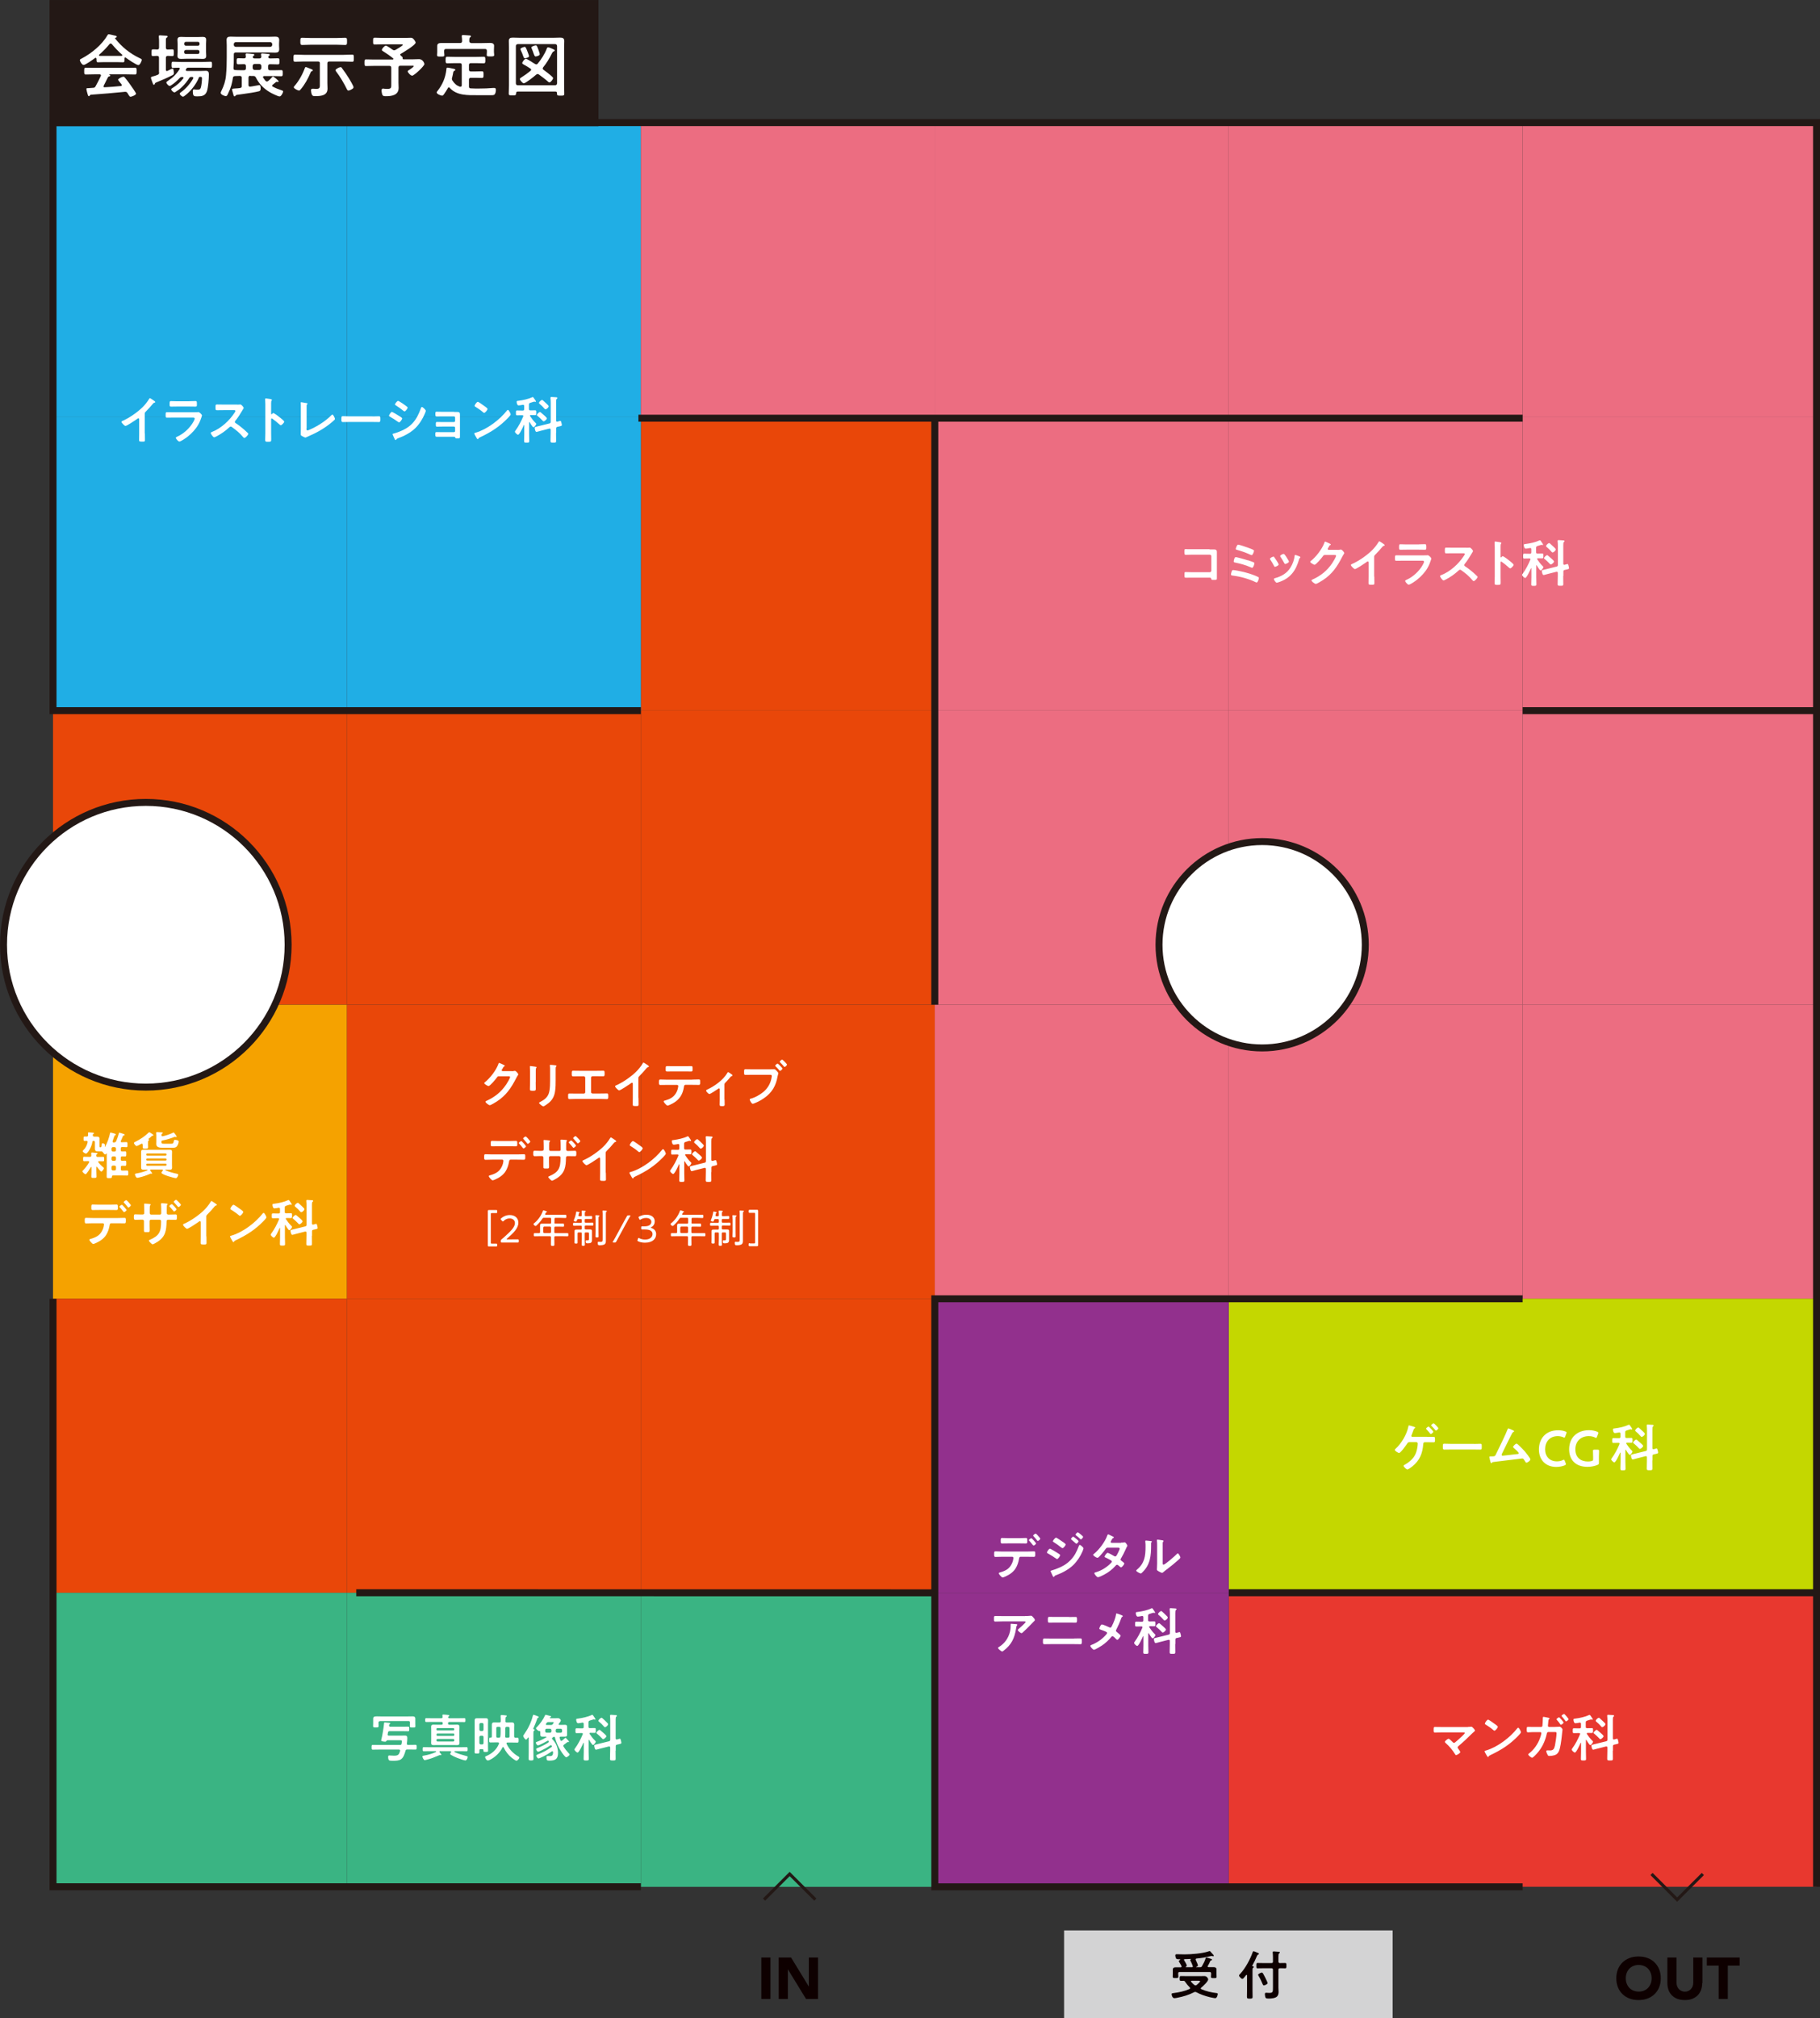 <?xml version="1.0" encoding="UTF-8"?>
<svg id="_レイヤー_2" data-name="レイヤー 2" xmlns="http://www.w3.org/2000/svg" viewBox="0 0 232.39 257.58">
  <rect x="0" y="0" width="232.39" height="257.58" fill="#333333" stroke="none"/>
  <defs>
    <style>
      .cls-1 {
        fill: #3ab483;
      }

      .cls-2 {
        fill: #20aee5;
      }

      .cls-3, .cls-4 {
        fill: none;
      }

      .cls-3, .cls-4, .cls-5, .cls-6 {
        stroke: #231815;
        stroke-miterlimit: 10;
      }

      .cls-3, .cls-5, .cls-6 {
        stroke-width: .89px;
      }

      .cls-4 {
        stroke-width: .39px;
      }

      .cls-7 {
        fill: #0e0000;
      }

      .cls-5, .cls-8 {
        fill: #fff;
      }

      .cls-9 {
        fill: #d3d3d4;
      }

      .cls-10 {
        fill: #e94709;
      }

      .cls-11 {
        fill: #e8382f;
      }

      .cls-12 {
        fill: #c4d700;
      }

      .cls-13 {
        fill: #ec6d81;
      }

      .cls-6 {
        fill: #231815;
      }

      .cls-14 {
        fill: #f5a200;
      }

      .cls-15 {
        fill: #92308d;
      }
    </style>
  </defs>
  <g id="_文字" data-name="文字">
    <g>
      <rect class="cls-15" x="119.36" y="203.31" width="37.53" height="37.53"/>
      <rect class="cls-10" x="6.77" y="90.71" width="37.53" height="37.53"/>
      <rect class="cls-14" x="6.77" y="128.25" width="37.53" height="37.53"/>
      <rect class="cls-10" x="44.3" y="128.25" width="37.53" height="37.53"/>
      <rect class="cls-13" x="156.89" y="90.72" width="37.53" height="37.53"/>
      <rect class="cls-13" x="194.42" y="90.72" width="37.53" height="37.53"/>
      <rect class="cls-13" x="156.89" y="128.25" width="37.53" height="37.53"/>
      <rect class="cls-13" x="194.42" y="128.25" width="37.53" height="37.53"/>
      <rect class="cls-10" x="81.83" y="53.18" width="37.53" height="37.53"/>
      <rect class="cls-2" x="6.77" y="15.65" width="37.53" height="37.53"/>
      <rect class="cls-2" x="44.3" y="15.65" width="37.53" height="37.53"/>
      <rect class="cls-13" x="81.83" y="15.65" width="37.53" height="37.53"/>
      <rect class="cls-10" x="44.3" y="90.71" width="37.53" height="37.53"/>
      <rect class="cls-10" x="81.83" y="90.71" width="37.53" height="37.53"/>
      <rect class="cls-2" x="6.77" y="53.18" width="37.53" height="37.53"/>
      <rect class="cls-2" x="44.3" y="53.18" width="37.53" height="37.53"/>
      <rect class="cls-10" x="81.83" y="128.25" width="37.53" height="37.53"/>
      <rect class="cls-13" x="119.36" y="90.71" width="37.53" height="37.53"/>
      <rect class="cls-13" x="119.36" y="53.18" width="37.53" height="37.53"/>
      <rect class="cls-13" x="156.89" y="53.18" width="37.53" height="37.53"/>
      <rect class="cls-13" x="119.36" y="128.24" width="37.53" height="37.53"/>
      <rect class="cls-13" x="119.36" y="15.65" width="37.53" height="37.53"/>
      <rect class="cls-13" x="156.89" y="15.65" width="37.53" height="37.53"/>
      <rect class="cls-13" x="194.42" y="15.65" width="37.53" height="37.53"/>
      <rect class="cls-13" x="194.42" y="53.18" width="37.53" height="37.53"/>
      <rect class="cls-11" x="156.91" y="203.3" width="75.04" height="37.53"/>
      <rect class="cls-12" x="156.91" y="165.77" width="75.04" height="37.53"/>
      <rect class="cls-10" x="6.77" y="165.77" width="37.53" height="37.53"/>
      <rect class="cls-1" x="6.77" y="203.31" width="37.53" height="37.53"/>
      <rect class="cls-10" x="44.3" y="165.77" width="37.53" height="37.53"/>
      <rect class="cls-1" x="44.3" y="203.31" width="37.53" height="37.53"/>
      <rect class="cls-10" x="81.83" y="165.77" width="37.53" height="37.53"/>
      <rect class="cls-1" x="81.83" y="203.31" width="37.53" height="37.53"/>
      <rect class="cls-15" x="119.36" y="165.77" width="37.53" height="37.53"/>
      <path class="cls-5" d="M36.79,120.59c0,10.04-8.14,18.17-18.17,18.17S.45,130.63.45,120.59s8.14-18.17,18.17-18.17,18.17,8.14,18.17,18.17"/>
      <path class="cls-5" d="M174.33,120.59c0,7.27-5.9,13.17-13.17,13.17s-13.17-5.9-13.17-13.17,5.9-13.17,13.17-13.17,13.17,5.9,13.17,13.17Z"/>
      <polyline class="cls-3" points="119.36 53.18 119.36 90.71 119.36 128.24"/>
      <line class="cls-3" x1="231.95" y1="90.71" x2="194.42" y2="90.71"/>
      <polyline class="cls-3" points="81.83 90.71 6.77 90.71 6.77 15.65 231.95 15.65 231.95 240.83"/>
      <polyline class="cls-3" points="194.42 53.38 119.05 53.38 81.52 53.38"/>
      <line class="cls-3" x1="231.95" y1="203.3" x2="156.91" y2="203.3"/>
      <polyline class="cls-3" points="81.83 240.83 6.77 240.83 6.77 165.78"/>
      <g>
        <path class="cls-7" d="M97.21,249.86h1.17v5.29h-1.17v-5.29Z"/>
        <path class="cls-7" d="M99.43,249.86h1.58l2.25,3.68h.02v-3.68h1.17v5.29h-1.53l-2.31-3.77h-.01v3.77h-1.17v-5.29Z"/>
      </g>
      <g>
        <path class="cls-7" d="M206.38,252.51c0-.42.07-.81.21-1.15.14-.34.34-.64.59-.88s.56-.43.9-.56c.35-.13.73-.19,1.14-.19s.79.06,1.14.19c.35.13.65.31.9.56s.45.53.59.88c.14.34.21.73.21,1.15s-.07.81-.21,1.15c-.14.34-.34.64-.59.88s-.56.43-.9.56c-.35.13-.73.19-1.14.19s-.79-.06-1.14-.19c-.35-.13-.65-.32-.9-.56s-.45-.53-.59-.88c-.14-.34-.21-.73-.21-1.15ZM207.59,252.51c0,.25.04.48.12.68.08.21.19.39.33.54s.32.27.52.35c.2.08.43.13.68.13s.47-.04.68-.13c.2-.08.38-.2.52-.35s.25-.33.33-.54c.08-.21.12-.44.12-.68s-.04-.47-.12-.68-.19-.39-.33-.54c-.14-.15-.32-.27-.52-.35-.2-.08-.43-.13-.68-.13s-.47.04-.68.13c-.2.08-.38.2-.52.35-.14.15-.25.33-.33.54-.08.21-.12.44-.12.68Z"/>
        <path class="cls-7" d="M217.35,253.11c0,.31-.05.6-.14.87s-.24.49-.42.69c-.19.19-.42.35-.7.46-.28.11-.6.16-.96.16s-.69-.06-.97-.16c-.28-.11-.51-.26-.7-.46s-.33-.42-.42-.69c-.09-.26-.14-.55-.14-.87v-3.25h1.17v3.21c0,.16.03.32.08.46.05.14.13.26.22.36.09.1.21.18.34.24.13.06.28.09.43.09s.3-.03.43-.09c.13-.06.24-.14.34-.24.09-.1.17-.22.22-.36s.08-.29.08-.46v-3.21h1.17v3.25Z"/>
        <path class="cls-7" d="M219.45,250.89h-1.51v-1.03h4.19v1.03h-1.51v4.26h-1.17v-4.26Z"/>
      </g>
      <polyline class="cls-4" points="104.11 242.47 100.83 239.2 97.56 242.47"/>
      <polyline class="cls-4" points="210.88 239.2 214.15 242.47 217.43 239.2"/>
      <g>
        <path class="cls-8" d="M187.46,220.42c.12,0,.26,0,.36-.02.02,0,.04,0,.06,0,.13,0,.46.41.46.49,0,.04-.09.12-.2.22-.06.05-.12.1-.18.16-.55.55-1.12,1.09-1.72,1.59-.06.05-.12.1-.12.19,0,.07.06.13.1.19.05.06.24.34.24.4,0,.12-.4.38-.54.38-.06,0-.1-.06-.13-.12-.32-.51-.73-1.01-1.18-1.4-.04-.04-.12-.11-.12-.17,0-.1.35-.39.48-.39.1,0,.42.33.51.42.05.05.09.1.17.1.06,0,.11-.03.16-.07.28-.23.55-.47.81-.72.07-.06.41-.38.41-.46,0-.09-.12-.08-.24-.08h-2.73c-.29,0-.61.02-.83.02-.18,0-.17-.13-.17-.31,0-.34,0-.41.16-.41.29,0,.57.01.84.01h3.41Z"/>
        <path class="cls-8" d="M194.2,221.11c0,.11-.26.36-.34.45-1.05,1.09-2.16,1.81-3.53,2.45-.21.1-.22.11-.27.22-.01.03-.03.04-.06.04-.07,0-.21-.26-.25-.34-.04-.06-.19-.33-.19-.39,0-.07.12-.08.2-.11,1.44-.42,3.06-1.65,3.98-2.83.03-.03.07-.07.11-.07.13,0,.36.48.36.58ZM190.85,220.04c.08.06.4.27.4.37,0,.15-.31.5-.43.5-.05,0-.17-.1-.26-.18-.18-.16-.63-.46-.86-.6-.05-.03-.1-.06-.1-.12,0-.1.26-.51.41-.51.1,0,.73.46.85.55Z"/>
        <path class="cls-8" d="M196.76,220.44c.1,0,.18-.07.19-.17.02-.12.05-.83.05-.98,0-.06,0-.15.09-.15.05,0,.54.1.62.12.04,0,.15.03.15.08,0,.04-.05.08-.07.11-.08.07-.07.08-.09.28,0,.1-.05.49-.05.55,0,.09.06.15.15.15h.63c.2,0,.62-.03.71-.03.14,0,.37.24.37.37,0,.06-.09.79-.1.92-.06.5-.16,1.4-.36,1.84-.17.38-.44.51-.84.57-.12.02-.27.03-.39.03s-.16-.03-.21-.14c-.06-.1-.17-.34-.17-.46,0-.07.04-.11.12-.11.04,0,.08,0,.12,0,.08,0,.17.01.25.01.39,0,.52-.19.62-.64.07-.34.2-1.22.2-1.55,0-.18-.09-.16-.39-.16h-.65c-.16,0-.19.14-.21.24-.21.95-.62,1.81-1.28,2.53-.09.1-.47.51-.59.51-.12,0-.49-.3-.49-.42,0-.05.05-.08.09-.12.64-.49,1.14-1.21,1.41-1.97.05-.12.17-.51.17-.62,0-.08-.06-.14-.14-.14h-.92c-.18.01-.55.03-.65.03-.14,0-.16-.09-.16-.36s.01-.34.16-.34c.21,0,.44.01.65.01h1.03ZM199.64,219.87c0,.1-.25.28-.33.28-.04,0-.07-.04-.08-.06-.16-.23-.25-.35-.44-.56-.02-.03-.04-.05-.04-.08,0-.08.25-.25.33-.25.06,0,.57.6.57.68ZM200.29,219.43c0,.1-.25.29-.33.29-.04,0-.07-.04-.08-.07-.13-.19-.29-.37-.44-.55-.02-.02-.05-.05-.05-.08,0-.08.25-.25.33-.25.06,0,.57.6.57.68Z"/>
        <path class="cls-8" d="M202.54,222.07s-.04.03-.04.05v1.48c0,.3.02.6.02.9,0,.2-.06.21-.33.21-.25,0-.33,0-.33-.19,0-.31.02-.61.02-.91v-1.12s-.01-.04-.03-.04-.03.01-.03.03c-.08.19-.54,1.22-.73,1.22-.11,0-.4-.26-.4-.39,0-.05.04-.1.07-.14.4-.55.73-1.18.99-1.81,0-.02.01-.03.01-.05,0-.08-.06-.1-.13-.1h-.1c-.2,0-.42.01-.57.01s-.14-.07-.14-.31,0-.31.14-.31c.16,0,.36.01.57.01h.16c.13,0,.18-.05.18-.18v-.4c0-.08-.04-.15-.13-.15h-.05c-.12.03-.44.08-.53.08-.19,0-.25-.33-.25-.47,0-.12.09-.11.26-.13.53-.06,1.25-.22,1.73-.45.02-.01.04-.02.06-.02.07,0,.12.09.19.19.01.02.03.05.04.06.04.06.18.25.18.31,0,.04-.04.06-.08.06-.03,0-.06-.02-.08-.03-.01,0-.03-.01-.05-.01s-.14.04-.27.08c-.1.03-.21.07-.25.08-.12.04-.16.1-.16.23v.55c0,.13.05.18.18.18h.04c.2,0,.4-.01.57-.01.15,0,.14.08.14.31,0,.21,0,.31-.14.31s-.36-.01-.55-.01c-.06,0-.11.02-.11.08,0,.03.01.04.02.06.22.33.4.57.68.85.05.05.1.09.1.15,0,.07-.22.41-.34.41-.06,0-.1-.05-.13-.08-.12-.14-.29-.4-.38-.57,0-.01-.03-.03-.05-.03ZM205.93,223.45c0,.35.01.7.01,1.05,0,.21-.08.21-.36.21s-.36,0-.36-.21c0-.35.02-.7.02-1.05v-.39c0-.08-.03-.14-.12-.14-.01,0-.03,0-.05,0l-1.14.29c-.07.02-.46.13-.5.13-.17,0-.23-.48-.23-.53,0-.09.08-.1.31-.16.06-.01.15-.03.25-.06l1.33-.33c.12-.03.16-.09.16-.22v-2.37c0-.21-.01-.46-.03-.63,0-.03,0-.05,0-.07,0-.08.07-.09.12-.09.09,0,.55.03.64.04.05,0,.12.03.12.1,0,.05-.04.06-.08.1-.07.05-.08.18-.08.4v2.37c0,.08.03.14.12.14h.05c.06-.02.33-.1.36-.1.11,0,.14.22.16.31.02.06.04.15.04.22,0,.1-.04.11-.33.18-.06.01-.14.03-.23.05-.13.03-.16.09-.16.22v.56ZM204.34,221.99c-.06,0-.11-.06-.14-.1-.19-.21-.41-.4-.63-.59-.04-.03-.09-.06-.09-.12,0-.1.28-.38.4-.38.04,0,.07.03.1.05l.44.38c.07.06.34.3.34.38,0,.12-.29.38-.41.38ZM204.58,220.46c-.06,0-.1-.06-.14-.1-.18-.22-.39-.42-.61-.6-.03-.03-.08-.06-.08-.12,0-.11.27-.38.4-.38.04,0,.07.02.1.05.17.15.34.3.49.45.09.09.25.23.25.31,0,.13-.25.38-.4.38Z"/>
      </g>
      <g>
        <path class="cls-8" d="M182.23,183.41c.27,0,.55-.01.81-.01.2,0,.19.08.19.45,0,.19-.02.25-.19.25-.27,0-.54-.01-.81-.01h-.3c-.2,0-.2.21-.2.25-.09,1.18-.45,2.08-1.4,2.84-.11.09-.49.38-.63.38s-.48-.34-.48-.46c0-.07.1-.12.18-.16.42-.23.84-.57,1.12-.96.25-.36.36-.71.44-1.12.03-.13.07-.46.07-.59,0-.1-.07-.19-.18-.19h-.86c-.14,0-.21.03-.29.15-.13.2-.85,1.23-1.05,1.23-.13,0-.55-.26-.55-.4,0-.05.07-.1.1-.14.76-.69,1.43-1.83,1.63-2.83.01-.08.03-.15.08-.15s.34.09.42.11c.06.02.38.1.38.18,0,.04-.06.07-.09.09-.09.06-.13.16-.19.36-.05.12-.1.28-.18.48-.02.04-.04.08-.04.12,0,.08.05.12.12.12h1.88ZM183.01,182.75c0,.1-.23.29-.32.29-.03,0-.06-.03-.08-.06-.14-.18-.31-.37-.46-.53-.03-.03-.06-.06-.06-.09,0-.08.25-.27.32-.27.06,0,.6.57.6.65ZM183.66,182.31c0,.09-.23.29-.31.29-.04,0-.07-.04-.08-.06-.14-.17-.32-.37-.47-.52-.03-.02-.06-.05-.06-.08,0-.08.24-.27.32-.27.06,0,.6.56.6.64Z"/>
        <path class="cls-8" d="M188.21,184.31c.3,0,.72-.02.81-.02.18,0,.18.05.18.41,0,.21,0,.33-.18.33-.27,0-.55-.01-.81-.01h-2.99c-.27,0-.54.01-.81.01-.17,0-.18-.12-.18-.33,0-.36.01-.42.18-.42.08,0,.53.02.81.02h2.99Z"/>
        <path class="cls-8" d="M193.17,182.56s.17.07.17.13c0,.04-.05.06-.08.08-.14.06-.18.16-.34.48-.39.75-.74,1.51-1.12,2.27-.02.05-.06.12-.06.17,0,.06.05.12.12.12.05,0,.15-.01.2-.02.57-.06,1.12-.12,1.68-.19.07,0,.18-.01.18-.11,0-.12-.49-.55-.6-.64-.04-.05-.12-.1-.12-.16,0-.1.32-.42.44-.42.16,0,.94.86,1.08,1.02.12.14.69.84.69.99,0,.16-.36.42-.51.42-.08,0-.13-.1-.16-.16-.17-.27-.22-.38-.36-.38-.02,0-3.22.4-3.59.44-.22.03-.22.01-.29.11-.02.03-.04.05-.08.05-.08,0-.12-.19-.18-.44-.01-.08-.03-.16-.05-.24,0-.03-.02-.06-.02-.1,0-.07.06-.08.14-.08h.11c.44,0,.46-.03.56-.21.24-.46,1.38-2.83,1.51-3.23.02-.05.04-.13.11-.13.08,0,.48.19.58.23Z"/>
        <path class="cls-8" d="M199.95,186.89c0,.06-.05.09-.14.14-.31.14-.72.21-1.1.21-1.35,0-2.21-.9-2.21-2.23s.83-2.45,2.45-2.45c.34,0,.66.05.94.16.1.04.14.07.14.13,0,.03-.01.07-.03.12l-.14.39c-.04.1-.06.14-.11.14-.03,0-.07-.01-.13-.04-.2-.09-.46-.15-.7-.15-1.08,0-1.63.76-1.63,1.68s.58,1.54,1.51,1.54c.28,0,.55-.06.75-.16.06-.03.1-.05.13-.05.05,0,.08.04.12.14l.12.31c.02.05.03.09.03.12Z"/>
        <path class="cls-8" d="M204.16,186.71c0,.16-.03.21-.18.27-.33.15-.81.25-1.27.25-1.59,0-2.35-.95-2.35-2.24,0-1.51,1.04-2.44,2.54-2.44.39,0,.77.08,1.05.2.1.05.14.08.14.14,0,.03-.01.07-.03.12l-.15.39c-.04.1-.06.14-.1.14-.03,0-.07-.01-.13-.05-.22-.11-.52-.18-.8-.18-1.07,0-1.73.7-1.73,1.69,0,1.05.7,1.55,1.61,1.55.16,0,.32-.02.47-.06.16-.04.19-.08.19-.24v-.3c0-.29-.02-.71-.02-.75,0-.14.04-.16.19-.16h.4c.15,0,.19.03.19.16,0,.05-.02.47-.02.75v.77Z"/>
        <path class="cls-8" d="M207.58,185.03s-.04.03-.04.05v1.48c0,.3.02.6.02.9,0,.2-.06.21-.33.21-.25,0-.33,0-.33-.19,0-.31.02-.61.02-.91v-1.12s-.01-.04-.03-.04-.03.01-.03.03c-.08.19-.54,1.22-.73,1.22-.11,0-.4-.26-.4-.39,0-.05.04-.1.07-.14.4-.55.73-1.18.99-1.81,0-.02.01-.03.01-.05,0-.08-.06-.1-.13-.1h-.1c-.2,0-.42.01-.57.01s-.14-.07-.14-.31,0-.31.14-.31c.16,0,.36.01.57.01h.16c.13,0,.18-.05.18-.18v-.4c0-.08-.04-.15-.13-.15h-.05c-.12.03-.44.08-.53.08-.19,0-.25-.33-.25-.47,0-.12.09-.11.26-.13.53-.06,1.25-.22,1.73-.45.02-.01.04-.02.06-.02.07,0,.12.09.19.19.01.02.03.05.04.06.04.06.18.25.18.31,0,.04-.04.06-.08.06-.03,0-.06-.02-.08-.03-.01,0-.03-.01-.05-.01s-.14.04-.27.08c-.1.03-.21.07-.25.08-.12.04-.16.1-.16.23v.55c0,.13.05.18.18.18h.04c.2,0,.4-.01.57-.01.15,0,.14.08.14.31,0,.21,0,.31-.14.31s-.36-.01-.55-.01c-.06,0-.11.02-.11.08,0,.03.01.04.02.06.22.33.4.57.68.85.05.05.1.09.1.15,0,.07-.22.41-.34.41-.06,0-.1-.05-.13-.08-.12-.14-.29-.4-.38-.57,0-.01-.03-.03-.05-.03ZM210.98,186.4c0,.35.01.7.01,1.05,0,.21-.08.21-.36.21s-.36,0-.36-.21c0-.35.02-.7.02-1.05v-.39c0-.08-.03-.14-.12-.14-.01,0-.03,0-.05,0l-1.14.29c-.07.02-.46.13-.5.13-.17,0-.23-.48-.23-.53,0-.09.08-.1.31-.16.06-.01.15-.03.25-.06l1.33-.33c.12-.03.16-.09.16-.22v-2.37c0-.21-.01-.46-.03-.63,0-.03,0-.05,0-.07,0-.08.07-.09.12-.09.09,0,.55.03.64.04.05,0,.12.03.12.1,0,.05-.04.06-.08.1-.07.05-.08.18-.08.4v2.37c0,.08.03.14.12.14h.05c.06-.02.33-.1.36-.1.11,0,.14.22.16.31.02.06.04.15.04.22,0,.1-.04.11-.33.18-.06.01-.14.03-.23.05-.13.03-.16.09-.16.22v.56ZM209.39,184.94c-.06,0-.11-.06-.14-.1-.19-.21-.41-.4-.63-.59-.04-.03-.09-.06-.09-.12,0-.1.28-.38.4-.38.04,0,.07.03.1.05l.44.38c.07.06.34.3.34.38,0,.12-.29.38-.41.38ZM209.62,183.41c-.06,0-.1-.06-.14-.1-.18-.22-.39-.42-.61-.6-.03-.03-.08-.06-.08-.12,0-.11.27-.38.4-.38.04,0,.07.02.1.05.17.15.34.3.49.45.09.09.25.23.25.31,0,.13-.25.38-.4.38Z"/>
      </g>
      <g>
        <path class="cls-8" d="M131.17,198.04c.27,0,.55-.02.82-.02.19,0,.2.03.2.34,0,.27-.01.36-.18.36-.28,0-.56-.01-.84-.01h-.85c-.18,0-.18.16-.21.3-.07.4-.21.83-.43,1.18-.31.5-.82.83-1.35,1.06-.07.03-.23.1-.31.1-.14,0-.49-.43-.49-.53,0-.08.1-.09.18-.12.29-.08.56-.18.82-.34.42-.25.7-.72.82-1.18.01-.06.05-.27.05-.31,0-.09-.06-.16-.15-.16h-1.32c-.27,0-.57.02-.82.02-.17,0-.17-.12-.17-.37s0-.34.16-.34c.23,0,.54.02.83.02h3.24ZM130.17,196.33c.29,0,.6-.02.82-.02.2,0,.18.13.18.39,0,.22,0,.31-.18.31-.27,0-.55-.01-.83-.01h-1.38c-.27,0-.55.01-.83.01-.18,0-.17-.1-.17-.34s-.01-.36.18-.36c.21,0,.52.02.81.02h1.38ZM132.3,196.99c0,.1-.24.29-.33.29-.03,0-.08-.06-.14-.13-.12-.17-.26-.32-.4-.48-.03-.02-.06-.05-.06-.08,0-.07.25-.25.32-.25s.59.58.59.66ZM132.57,196.06c.05.06.26.28.26.34,0,.09-.23.29-.32.29-.05,0-.09-.07-.16-.16-.1-.14-.27-.31-.38-.44-.03-.03-.05-.05-.05-.08,0-.08.25-.26.32-.26.06,0,.29.25.34.31Z"/>
        <path class="cls-8" d="M134.05,197.67c.09,0,.78.43.91.51.21.14.41.23.41.33s-.26.49-.4.49c-.05,0-.1-.05-.14-.07-.33-.23-.7-.47-1.05-.66-.04-.02-.1-.05-.1-.1,0-.1.24-.49.37-.49ZM138.35,197.64c0,.06-.11.33-.14.41-.25.58-.68,1.24-1.14,1.69-.6.59-1.43,1.03-2.22,1.32-.08.03-.16.05-.21.14-.03.03-.05.09-.1.09-.06,0-.12-.12-.14-.17-.08-.18-.16-.35-.24-.53,0-.01-.01-.04-.01-.05,0-.05.08-.07.12-.08.2-.05.57-.19.77-.27.64-.25,1.13-.53,1.62-1.02.55-.55.82-1.12,1.09-1.83.02-.06.05-.14.13-.14.1,0,.47.32.47.44ZM135.67,196.78c.14.1.4.27.4.36,0,.12-.27.47-.4.47-.05,0-.12-.06-.16-.08-.31-.25-.62-.47-.95-.68-.04-.03-.12-.06-.12-.12,0-.1.29-.46.4-.46.1,0,.7.43.82.51ZM137.04,196.15c.05,0,.34.23.42.3.09.08.26.22.26.27,0,.1-.2.32-.29.32-.04,0-.1-.08-.16-.12-.15-.14-.31-.27-.46-.4-.03-.02-.06-.05-.06-.08,0-.08.21-.3.29-.3ZM137.62,195.59c.07,0,.68.49.68.57,0,.1-.2.33-.29.33-.03,0-.06-.03-.08-.05-.16-.16-.34-.31-.53-.46-.03-.03-.07-.05-.07-.09,0-.07.21-.3.29-.3Z"/>
        <path class="cls-8" d="M143.15,196.9c.13,0,.29,0,.4-.03.02,0,.04-.01.06-.01.11,0,.34.34.34.44,0,.04-.02.06-.04.1-.08.12-.11.19-.16.32-.18.42-.39.82-.62,1.21-.03.04-.05.08-.05.13,0,.08.06.12.12.17.08.06.36.25.36.34,0,.11-.29.49-.42.49-.04,0-.07-.03-.1-.05-.09-.08-.18-.14-.27-.22-.04-.03-.08-.06-.14-.06-.09,0-.16.09-.22.16-.4.45-.89.82-1.42,1.1-.14.08-.65.33-.79.33-.17,0-.47-.42-.47-.51,0-.08.11-.1.28-.15.68-.21,1.37-.65,1.86-1.17.05-.05.1-.1.1-.16s-.03-.1-.08-.14c-.15-.1-.49-.27-.65-.35-.07-.03-.2-.07-.2-.14,0-.09.25-.49.4-.49.11,0,.71.34.84.42.04.02.08.04.12.04.12,0,.18-.12.36-.47,0-.02.02-.05.04-.09.07-.14.17-.36.17-.43,0-.14-.17-.13-.27-.13h-1.24c-.16,0-.2.05-.29.17-.21.3-.58.74-.84,1-.05.05-.13.12-.21.12-.12,0-.54-.27-.54-.38,0-.05.06-.1.1-.12.65-.5,1.43-1.56,1.7-2.33.02-.05.05-.16.12-.16.05,0,.18.06.36.16.06.03.38.17.38.22,0,.04-.03.06-.07.07-.1.04-.1.06-.2.21-.03.05-.06.1-.1.18-.02.04-.05.09-.05.14,0,.06.06.09.12.1h1.19Z"/>
        <path class="cls-8" d="M146.92,196.7c.08.01.16.01.16.08,0,.03-.04.06-.07.09-.04.04-.03.15-.03.21v.14c0,1.35-.09,2.49-1.12,3.48-.05.05-.13.14-.2.14-.1,0-.58-.24-.58-.36,0-.05.05-.09.08-.12.99-.82,1.11-1.73,1.11-2.94,0-.19,0-.46-.03-.64,0-.02,0-.05,0-.07,0-.06.04-.07.08-.07.12,0,.46.05.59.06ZM148.46,199.42c0,.2,0,.3.1.3.21,0,1.5-1.14,1.7-1.36.03-.03.08-.08.13-.08.11,0,.33.42.33.52,0,.1-.25.31-.34.38-.39.34-.78.67-1.19.98-.18.14-.46.34-.61.48-.06.05-.12.12-.2.12-.08,0-.36-.14-.45-.2-.09-.05-.21-.12-.21-.23,0-.05.03-.47.03-.78v-2.27c0-.22,0-.44-.03-.66v-.03s.03-.07.07-.07.2.03.25.03c.34.05.53.06.53.14,0,.05-.03.06-.05.09-.04.05-.05.1-.06.17,0,.15,0,.47,0,.64v1.85Z"/>
        <path class="cls-8" d="M130.9,206.27c.21,0,.47,0,.68-.03.03,0,.05,0,.08,0,.1,0,.16.08.24.17.08.08.24.26.24.38,0,.07-.09.14-.14.18-.04.03-.53.54-.6.62-.23.23-.57.57-.81.78-.05.04-.09.09-.16.09-.11,0-.47-.29-.47-.4,0-.06.12-.16.16-.19.12-.1.84-.74.84-.83s-.14-.08-.2-.08h-2.79c-.3,0-.59.02-.88.02-.17,0-.17-.07-.17-.33v-.13c0-.17.01-.25.16-.25.3,0,.6.01.9.01h2.93ZM129.76,207.31s.14,0,.14.08c0,.03-.02.05-.04.06-.08.09-.11.34-.13.47-.19,1.19-.59,2.02-1.56,2.76-.05.04-.14.12-.21.12-.11,0-.53-.34-.53-.46,0-.06.07-.08.16-.14.69-.43,1.16-1.1,1.36-1.89.09-.35.1-.61.1-.97,0-.05,0-.08.06-.08.08,0,.56.04.66.05Z"/>
        <path class="cls-8" d="M137.15,209.14c.26,0,.52-.01.78-.01.21,0,.21.06.21.4,0,.21,0,.34-.18.34-.27,0-.54-.01-.81-.01h-2.99c-.27,0-.54.01-.81.01-.18,0-.18-.12-.18-.34,0-.33,0-.39.21-.39.26,0,.52.01.78.01h2.99ZM136.5,206.4c.28,0,.56-.01.84-.01.17,0,.18.06.18.36,0,.25,0,.37-.19.37-.27,0-.55-.01-.82-.01h-1.7c-.27,0-.55.01-.82.01-.2,0-.19-.12-.19-.38,0-.3.02-.36.18-.36.28,0,.56.01.84.01h1.69Z"/>
        <path class="cls-8" d="M141.97,207.55c.21-.4.47-1.03.53-1.47,0-.05.01-.14.07-.14s.36.11.46.15c.12.05.34.12.34.2,0,.04-.04.06-.07.08-.1.06-.11.12-.15.23-.16.47-.39.98-.62,1.42-.02.04-.04.07-.04.12,0,.08.06.13.12.18.08.06.48.38.48.46,0,.12-.3.53-.42.53-.06,0-.12-.06-.16-.1-.08-.09-.34-.36-.46-.36-.08,0-.12.05-.16.1-.34.42-.72.76-1.16,1.07-.16.11-.89.56-1.05.56-.14,0-.46-.4-.46-.49,0-.08.1-.12.19-.15.02,0,.04-.01.05-.02.7-.29,1.31-.73,1.8-1.3.04-.05.1-.12.1-.18,0-.06-.03-.1-.08-.13-.22-.12-.53-.22-.77-.31-.06-.02-.14-.05-.14-.13,0-.07.16-.52.33-.52.16,0,.79.29.96.37.04.01.06.03.1.03.13,0,.16-.1.21-.19Z"/>
        <path class="cls-8" d="M146.66,208.46s-.04.03-.04.05v1.48c0,.3.02.6.02.9,0,.2-.06.21-.33.21-.25,0-.33,0-.33-.19,0-.31.02-.61.02-.91v-1.12s-.01-.04-.03-.04-.03.01-.03.03c-.08.19-.54,1.22-.73,1.22-.11,0-.4-.26-.4-.39,0-.05.04-.1.07-.14.4-.55.73-1.18.99-1.81,0-.02.01-.03.01-.05,0-.08-.06-.1-.13-.1h-.1c-.2,0-.42.01-.57.01s-.14-.07-.14-.31,0-.31.14-.31c.16,0,.36.01.57.01h.16c.13,0,.18-.05.18-.18v-.4c0-.08-.04-.15-.13-.15h-.05c-.12.03-.44.08-.53.08-.19,0-.25-.33-.25-.47,0-.12.09-.11.26-.13.53-.07,1.25-.22,1.73-.46.02-.01.04-.02.06-.02.07,0,.12.09.19.19.01.02.03.05.04.06.04.06.18.25.18.31,0,.04-.04.06-.08.06-.03,0-.06-.02-.08-.03-.01,0-.03-.01-.05-.01s-.14.04-.27.08c-.1.03-.21.07-.25.08-.12.04-.16.1-.16.23v.55c0,.13.05.18.18.18h.04c.2,0,.4-.01.57-.01.15,0,.14.08.14.31,0,.21,0,.31-.14.31s-.36-.01-.55-.01c-.06,0-.11.02-.11.08,0,.03.01.04.02.06.22.33.4.57.68.85.05.05.1.09.1.15,0,.07-.22.41-.34.41-.06,0-.1-.05-.13-.08-.12-.14-.29-.4-.38-.57,0-.01-.03-.03-.05-.03ZM150.06,209.84c0,.35.01.7.01,1.05,0,.21-.08.21-.36.21s-.36,0-.36-.21c0-.35.02-.7.02-1.05v-.39c0-.08-.03-.14-.12-.14-.01,0-.03,0-.05,0l-1.14.29c-.07.02-.46.13-.5.13-.17,0-.23-.48-.23-.53,0-.09.08-.1.31-.16.06-.01.15-.03.25-.06l1.33-.33c.12-.03.16-.09.16-.22v-2.37c0-.21-.01-.46-.03-.63,0-.03,0-.05,0-.07,0-.08.07-.09.12-.09.09,0,.55.03.64.04.05,0,.12.03.12.1,0,.05-.04.06-.08.1-.07.05-.08.18-.08.4v2.37c0,.08.03.14.12.14h.05c.06-.02.33-.1.36-.1.11,0,.14.22.16.31.02.06.04.15.04.22,0,.1-.04.11-.33.18-.06.01-.14.03-.23.05-.13.03-.16.09-.16.22v.56ZM148.46,208.38c-.06,0-.11-.06-.14-.1-.19-.21-.41-.4-.63-.59-.04-.03-.09-.06-.09-.12,0-.1.28-.38.4-.38.04,0,.07.03.1.05l.44.38c.07.06.34.3.34.38,0,.12-.29.38-.41.38ZM148.7,206.84c-.06,0-.1-.06-.14-.1-.18-.22-.39-.42-.61-.6-.03-.03-.08-.06-.08-.12,0-.11.27-.38.4-.38.04,0,.07.02.1.05.17.15.34.3.49.46.09.09.25.23.25.31,0,.13-.25.38-.4.38Z"/>
      </g>
      <g>
        <path class="cls-8" d="M65.33,136.73c.12,0,.21,0,.36-.04.02,0,.05,0,.07,0,.13,0,.42.36.42.44,0,.03-.03.08-.08.16-.05.08-.12.19-.2.35-.64,1.24-1.27,2.18-2.47,2.96-.14.09-.75.47-.89.47-.14,0-.55-.32-.55-.44,0-.06.08-.1.13-.12,1.05-.47,1.87-1.13,2.51-2.08.11-.16.5-.79.5-.96,0-.08-.1-.09-.2-.09h-1.23c-.15,0-.19.06-.27.18-.12.18-.87,1.07-1.05,1.07-.08,0-.55-.25-.55-.38,0-.05.03-.07.06-.09.68-.54,1.44-1.51,1.74-2.33.03-.07.04-.16.1-.16.03,0,.21.08.34.14.06.03.39.16.39.23,0,.03-.03.06-.06.07-.09.03-.11.06-.22.27-.03.05-.12.18-.12.23,0,.07.05.1.11.11h1.16Z"/>
        <path class="cls-8" d="M68.4,138.12c0,.29.01.59.01.88,0,.2-.06.23-.36.23s-.39-.02-.39-.19c0-.31.02-.6.02-.91v-1.37c0-.18-.01-.34-.02-.51,0-.04,0-.08,0-.12,0-.05.01-.06.06-.06.07,0,.47.06.56.07.14.03.23.03.23.08,0,.03-.02.05-.03.07-.06.08-.07.18-.07.38,0,.1,0,.21,0,.36v1.09ZM70.95,137.87c0,.46,0,.92-.07,1.38-.08.62-.31,1.1-.79,1.51-.11.09-.6.46-.71.46-.1,0-.55-.33-.55-.44,0-.06.12-.11.17-.14.64-.33,1.05-.7,1.16-1.44.07-.42.08-.84.08-1.25v-1.41c0-.15,0-.3-.02-.45,0-.03-.01-.08-.01-.11,0-.05.03-.06.08-.06.11,0,.52.04.64.06.05.01.13.02.13.08,0,.04-.03.06-.06.09-.04.04-.05.18-.05.28v1.44Z"/>
        <path class="cls-8" d="M76.18,136.68c.29,0,.57-.01.85-.01.13,0,.17.04.17.28v.16c0,.2-.02.27-.2.27-.27,0-.53-.01-.81-.01h-.52c-.11,0-.2.08-.2.2v1.82c0,.1.08.19.2.19h1.01c.27,0,.62-.01.82-.01.16,0,.17.06.17.38,0,.21,0,.34-.18.34-.19,0-.53-.02-.81-.02h-3.15c-.28,0-.61.02-.81.02-.18,0-.18-.12-.18-.34,0-.31,0-.37.17-.37.19,0,.55.01.82.01h1.01c.11,0,.19-.08.19-.19v-1.82c0-.11-.08-.2-.19-.2h-.52c-.27,0-.54.01-.81.01-.18,0-.2-.07-.2-.27v-.16c0-.25.04-.29.17-.29.28,0,.57.01.84.01h2.14Z"/>
        <path class="cls-8" d="M81.53,140.14c0,.29.01.57.01.85,0,.18-.08.19-.33.19-.36,0-.42-.02-.42-.19,0-.28.01-.56.01-.84v-1.77s.02-.18-.1-.18c-.07,0-.2.11-.25.15-.2.14-1.23.83-1.4.83-.11,0-.51-.4-.51-.52,0-.06.06-.09.1-.11.85-.36,1.9-1.09,2.55-1.72.34-.33.64-.7.88-1.1.02-.03.06-.1.1-.1s.25.14.44.27c.07.05.25.16.25.23,0,.04-.03.05-.06.06-.14.04-.16.05-.25.16-.31.38-.55.63-.89.98-.1.1-.15.14-.15.29v2.51Z"/>
        <path class="cls-8" d="M88.38,137.8c.27,0,.55-.02.83-.02.2,0,.19.05.19.36,0,.22,0,.34-.17.34-.29,0-.57-.01-.85-.01h-.85c-.18,0-.19.17-.21.31-.14.92-.58,1.6-1.4,2.05-.12.06-.55.29-.68.29-.14,0-.5-.43-.5-.54,0-.07.12-.1.18-.11.28-.08.57-.18.81-.34.42-.25.71-.72.82-1.18.01-.06.06-.27.06-.32,0-.08-.07-.15-.16-.15h-1.32c-.27,0-.54.01-.81.01-.17,0-.18-.1-.18-.33,0-.3.02-.37.16-.37.28,0,.55.02.83.02h3.24ZM87.42,136.09c.28,0,.56-.01.84-.01.18,0,.17.08.17.4,0,.2,0,.29-.17.29-.27,0-.55-.01-.83-.01h-1.42c-.28,0-.56.01-.83.01-.2,0-.18-.1-.18-.35,0-.27,0-.34.18-.34.28,0,.56.01.84.01h1.4Z"/>
        <path class="cls-8" d="M92.52,140.35c0,.22.01.44.01.66,0,.16-.14.18-.26.18-.36,0-.38-.03-.38-.21,0-.2.01-.41.01-.61v-1.35s-.01-.1-.08-.1c-.06,0-.12.06-.17.09-.14.1-.94.63-1.07.63-.11,0-.42-.31-.42-.43,0-.07.08-.1.15-.14.94-.44,2.01-1.2,2.55-2.1.03-.05.06-.12.11-.12.08,0,.31.18.38.23.07.04.18.11.18.19,0,.05-.05.07-.09.08-.1.03-.12.06-.19.14-.17.21-.39.46-.58.65-.14.13-.17.16-.17.36v1.84Z"/>
        <path class="cls-8" d="M98.28,136.49c.18,0,.48-.01.57-.01.14,0,.23.12.31.2.06.06.23.24.23.31,0,.06-.05.12-.1.38-.21,1.22-.7,2.08-1.72,2.79-.38.27-.81.5-1.25.67-.06.02-.15.06-.21.06-.15,0-.38-.44-.38-.55,0-.07.06-.09.12-.1.56-.15,1.17-.49,1.62-.86.57-.47.96-1.16,1.06-1.89,0-.05.02-.12.02-.16,0-.12-.11-.14-.23-.14h-2.31c-.27,0-.54.01-.81.01-.19,0-.19-.06-.19-.34,0-.31,0-.38.18-.38.28,0,.56.01.84.01h2.27ZM99.91,136.39c0,.09-.23.3-.31.3-.04,0-.06-.03-.08-.06-.15-.18-.31-.36-.49-.52-.02-.03-.05-.05-.05-.08,0-.07.24-.27.31-.27s.62.56.62.64ZM100.49,135.89c0,.09-.23.3-.31.3-.03,0-.06-.04-.08-.06-.17-.2-.3-.34-.49-.53-.02-.02-.05-.05-.05-.08,0-.08.24-.27.31-.27s.62.55.62.64Z"/>
        <path class="cls-8" d="M66.05,147.35c.27,0,.55-.02.82-.02.19,0,.2.03.2.34,0,.27-.01.36-.18.36-.28,0-.56-.01-.84-.01h-.85c-.18,0-.18.16-.21.3-.07.4-.21.83-.43,1.18-.31.5-.82.83-1.35,1.06-.07.03-.23.1-.31.1-.14,0-.49-.43-.49-.53,0-.08.1-.09.18-.12.29-.08.56-.18.82-.34.42-.25.7-.72.82-1.18.01-.06.05-.27.05-.31,0-.09-.06-.16-.15-.16h-1.32c-.27,0-.57.02-.82.02-.17,0-.17-.12-.17-.37s0-.34.16-.34c.23,0,.54.02.83.02h3.24ZM65.05,145.64c.29,0,.6-.02.82-.02.2,0,.18.13.18.39,0,.22,0,.31-.18.31-.27,0-.55-.01-.83-.01h-1.38c-.27,0-.55.01-.83.01-.18,0-.17-.1-.17-.34s-.01-.36.18-.36c.21,0,.52.02.81.02h1.38ZM67.17,146.3c0,.1-.24.29-.33.29-.03,0-.08-.06-.14-.13-.12-.17-.26-.32-.4-.48-.03-.02-.06-.05-.06-.08,0-.07.25-.25.32-.25s.59.58.59.66ZM67.45,145.37c.05.06.26.28.26.34,0,.09-.23.29-.32.29-.05,0-.09-.07-.16-.16-.1-.14-.27-.31-.38-.44-.03-.03-.05-.05-.05-.08,0-.08.25-.26.32-.26.06,0,.29.25.34.31Z"/>
        <path class="cls-8" d="M69.21,146.89c.17,0,.21-.1.21-.17v-.44c0-.36-.02-.71-.02-.71,0-.05.02-.06.06-.06.11,0,.49.03.61.05.05,0,.17.02.17.08,0,.03-.03.05-.04.07-.08.1-.08.15-.08.57v.45c0,.09.07.18.16.18h1.15c.09,0,.16-.06.16-.19,0-.23,0-.91-.03-1.1,0-.03,0-.05,0-.08,0-.06.05-.08.14-.08.08,0,.22.02.4.03.17.01.3.02.3.08,0,.04-.02.06-.07.11-.03.04-.04.33-.04.55v.47c0,.14.07.21.2.21h.18c.25,0,.56-.02.76-.02.12,0,.16.05.16.31,0,.33-.02.38-.18.38-.25,0-.5-.01-.75-.01h-.18c-.21,0-.21.14-.21.22-.03,1.13-.12,1.91-1.13,2.58-.11.07-.55.34-.66.34-.09,0-.47-.37-.47-.47,0-.06.05-.08.1-.1,1.24-.53,1.46-1.05,1.46-2.36,0-.11-.05-.21-.17-.21h-1.14c-.09,0-.16.08-.16.16v.62c0,.18.01.36.01.54,0,.28-.03.26-.42.26-.23,0-.31,0-.31-.17,0-.21,0-.42,0-.62v-.62c0-.1-.08-.18-.18-.18h-.2c-.24,0-.49.02-.73.02-.16,0-.18-.12-.18-.3,0-.31,0-.4.17-.4.19,0,.47.02.73.02h.16ZM73.55,146.22c0,.09-.24.29-.33.29-.04,0-.09-.08-.18-.19-.12-.14-.24-.29-.37-.42-.02-.02-.05-.05-.05-.08,0-.07.25-.25.32-.25.07,0,.6.57.6.66ZM74.1,145.65c0,.09-.23.29-.32.29-.03,0-.06-.04-.08-.06-.14-.17-.31-.36-.46-.52-.03-.02-.06-.05-.06-.08,0-.08.25-.27.31-.27.07,0,.61.57.61.64Z"/>
        <path class="cls-8" d="M77.36,149.69c0,.29.01.57.01.85,0,.18-.08.19-.33.19-.36,0-.42-.02-.42-.19,0-.28.01-.56.01-.84v-1.77s.02-.18-.1-.18c-.07,0-.2.11-.25.15-.2.14-1.23.83-1.4.83-.11,0-.51-.4-.51-.52,0-.06.06-.09.1-.11.85-.36,1.9-1.09,2.55-1.72.34-.33.64-.7.88-1.1.02-.03.06-.1.1-.1s.25.14.44.27c.07.05.25.16.25.23,0,.04-.03.05-.06.06-.14.04-.16.05-.25.16-.31.38-.55.63-.89.98-.1.1-.15.14-.15.29v2.51Z"/>
        <path class="cls-8" d="M85.01,147.26c0,.11-.26.36-.34.45-1.05,1.09-2.16,1.81-3.53,2.45-.21.1-.22.11-.27.22-.01.03-.03.04-.06.04-.07,0-.21-.26-.25-.34-.04-.06-.19-.33-.19-.39,0-.07.12-.08.2-.11,1.44-.42,3.06-1.65,3.98-2.83.03-.03.07-.07.11-.07.13,0,.36.48.36.58ZM81.66,146.19c.08.06.4.27.4.37,0,.15-.31.5-.43.5-.05,0-.18-.1-.26-.18-.18-.16-.63-.46-.86-.6-.05-.03-.1-.06-.1-.12,0-.1.26-.51.41-.51.1,0,.73.46.85.55Z"/>
        <path class="cls-8" d="M87.41,148.22s-.04.03-.04.05v1.48c0,.3.02.6.02.9,0,.2-.06.21-.33.21-.25,0-.33,0-.33-.19,0-.31.02-.61.02-.91v-1.12s-.01-.04-.03-.04-.03.01-.03.03c-.08.19-.54,1.22-.73,1.22-.11,0-.4-.26-.4-.39,0-.05.04-.1.07-.14.4-.55.73-1.18.99-1.81,0-.02.01-.03.01-.05,0-.08-.06-.1-.13-.1h-.1c-.2,0-.42.01-.57.01s-.14-.07-.14-.31,0-.31.14-.31c.16,0,.36.01.57.01h.16c.13,0,.18-.05.18-.18v-.4c0-.08-.04-.15-.13-.15h-.05c-.12.03-.44.08-.53.08-.19,0-.25-.33-.25-.47,0-.12.09-.11.26-.13.53-.07,1.25-.22,1.73-.46.02-.01.04-.02.06-.02.07,0,.12.09.19.19.01.02.03.05.04.06.04.06.18.25.18.31,0,.04-.04.06-.08.06-.03,0-.06-.02-.08-.03-.01,0-.03-.01-.05-.01s-.14.04-.27.08c-.1.03-.21.07-.25.08-.12.04-.16.1-.16.23v.55c0,.13.05.18.18.18h.04c.2,0,.4-.01.57-.01.15,0,.14.08.14.31,0,.21,0,.31-.14.31s-.36-.01-.55-.01c-.06,0-.11.02-.11.08,0,.03.01.04.02.06.22.33.4.57.68.85.05.05.1.09.1.15,0,.07-.22.41-.34.41-.06,0-.1-.05-.13-.08-.12-.14-.29-.4-.38-.57,0-.01-.03-.03-.05-.03ZM90.82,149.6c0,.35.01.7.01,1.05,0,.21-.08.21-.36.21s-.36,0-.36-.21c0-.35.02-.7.02-1.05v-.39c0-.08-.03-.14-.12-.14-.01,0-.03,0-.05,0l-1.14.29c-.07.02-.46.13-.5.13-.17,0-.23-.48-.23-.53,0-.09.08-.1.31-.16.06-.01.15-.03.25-.06l1.33-.33c.12-.03.16-.09.16-.22v-2.37c0-.21-.01-.46-.03-.63,0-.03,0-.05,0-.07,0-.08.07-.09.12-.09.09,0,.55.03.64.04.05,0,.12.03.12.1,0,.05-.04.06-.08.1-.07.05-.08.18-.08.4v2.37c0,.08.03.14.12.14h.05c.06-.02.33-.1.36-.1.11,0,.14.22.16.31.02.06.04.15.04.22,0,.1-.04.11-.33.18-.06.01-.14.03-.23.05-.13.03-.16.09-.16.22v.56ZM89.22,148.14c-.06,0-.11-.06-.14-.1-.19-.21-.41-.4-.63-.59-.04-.03-.09-.06-.09-.12,0-.1.28-.38.4-.38.04,0,.07.03.1.05l.44.38c.07.06.34.3.34.38,0,.12-.29.38-.41.38ZM89.46,146.61c-.06,0-.1-.06-.14-.1-.18-.22-.39-.42-.61-.6-.03-.03-.08-.06-.08-.12,0-.11.27-.38.4-.38.04,0,.07.02.1.05.17.15.34.3.49.46.09.09.25.23.25.31,0,.13-.25.38-.4.38Z"/>
        <path class="cls-8" d="M63.49,158.95c0,.12-.02.15-.15.15-.05,0-.24,0-.38,0h-.52c-.12,0-.15-.02-.15-.15v-4.35c0-.12.03-.15.15-.15h.52c.16,0,.33,0,.38,0,.13,0,.15.02.15.15v.09c0,.13-.02.15-.15.15-.05,0-.21,0-.38,0h-.15c-.12,0-.14.02-.14.13v3.63c0,.12.02.14.14.14h.15c.14,0,.32,0,.38,0,.13,0,.15.02.15.15v.09Z"/>
        <path class="cls-8" d="M65.39,158.19c.14,0,.34,0,.49,0,.12,0,.21,0,.23,0,.11,0,.13.03.13.15v.11c0,.12-.02.15-.13.15-.02,0-.11,0-.21,0-.16,0-.36,0-.51,0h-.62c-.13,0-.32,0-.47,0-.11,0-.2,0-.23,0-.11,0-.13-.03-.13-.15v-.03c0-.13.02-.15.12-.24.08-.06.17-.14.25-.21.87-.78,1.44-1.32,1.44-1.85,0-.35-.25-.6-.69-.6-.3,0-.57.14-.74.32-.04.04-.08.07-.11.07s-.06-.03-.11-.08l-.11-.12s-.07-.08-.07-.1c0-.04.03-.06.08-.11.27-.24.65-.41,1.09-.41.71,0,1.1.43,1.1.96,0,.72-.6,1.31-1.45,2.05-.04.04-.06.06-.06.07,0,.02.03.03.09.03h.59Z"/>
        <path class="cls-8" d="M70.78,156.04c0,.1.04.14.14.14h.54c.15,0,.29,0,.44,0,.11,0,.12.04.12.2s0,.2-.12.2c-.15,0-.29-.01-.44-.01h-.54c-.1,0-.14.04-.14.14v.55c0,.1.04.14.14.14h.92c.21,0,.41,0,.61,0,.12,0,.12.05.12.2s0,.2-.12.2c-.2,0-.4-.01-.61-.01h-.92c-.1,0-.14.04-.14.14v.22c0,.23.01.47.01.7,0,.16-.05.18-.22.18s-.23-.02-.23-.18c0-.24.01-.47.01-.7v-.22c0-.1-.04-.14-.14-.14h-1.33c-.2,0-.41.01-.61.01-.11,0-.11-.05-.11-.2s0-.2.11-.2c.16,0,.33,0,.49,0h.06c.1,0,.14-.04.14-.14v-.53c0-.1,0-.21,0-.31,0-.18.07-.23.25-.23.1,0,.21,0,.32,0h.7c.1,0,.14-.04.14-.14v-.47c0-.1-.04-.14-.14-.14h-.76c-.11,0-.15.02-.21.11-.21.31-.45.59-.72.84-.04.04-.11.1-.16.1-.08,0-.26-.17-.26-.25,0-.05.08-.11.13-.14.47-.4.87-.96,1.07-1.54,0-.04.03-.07.07-.07.04,0,.27.07.33.1.04,0,.12.03.12.08,0,.04-.04.05-.06.06-.07.02-.07.03-.12.13l-.04.08s-.01.02-.01.05c0,.05.04.07.09.07h1.91c.2,0,.39-.01.59-.01.1,0,.11.05.11.21s-.01.21-.11.21c-.2,0-.4-.02-.59-.02h-.67c-.1,0-.14.04-.14.14v.47ZM69.5,156.56c-.08.01-.13.06-.14.14v.55c0,.09.05.13.14.14h.72c.08,0,.13-.05.14-.14v-.55c0-.09-.05-.13-.14-.14h-.72Z"/>
        <path class="cls-8" d="M74.66,155.09c0,.1.05.14.14.14h.23c.17,0,.33-.02.49-.02.08,0,.09.05.09.19s0,.19-.09.19c-.17,0-.33,0-.49,0h-.24c-.09,0-.13.04-.13.13v.21c0,.1.04.14.13.14h.3c.18,0,.37-.01.56-.01.11,0,.12.06.12.19s0,.19-.12.19c-.19,0-.38-.01-.56-.01h-.3c-.09,0-.13.04-.13.14v.22c0,.1.04.13.13.14h.22c.11,0,.22,0,.33,0,.14,0,.25.02.25.18,0,.08,0,.19,0,.3v.63c0,.08,0,.17,0,.25,0,.37-.22.41-.57.41-.17,0-.23-.03-.23-.26,0-.05,0-.12.07-.12.03,0,.11,0,.17,0,.17,0,.17-.07.17-.21v-.66c0-.1-.04-.14-.14-.14h-.27c-.09,0-.13.04-.13.14v.67c0,.25.02.49.02.73,0,.15-.04.17-.2.17-.17,0-.21-.02-.21-.17,0-.24.02-.49.02-.73v-.67c0-.1-.04-.14-.14-.14h-.26c-.1,0-.14.04-.14.14v.7c0,.15,0,.29,0,.44,0,.13-.04.14-.19.14-.17,0-.21-.01-.21-.14,0-.15.01-.3.01-.44v-.72c0-.1,0-.2,0-.3,0-.16.1-.18.24-.18.1,0,.21,0,.33,0h.22c.1,0,.14-.04.14-.14v-.22c0-.1-.04-.14-.14-.14h-.31c-.18,0-.38.01-.56.01-.11,0-.11-.06-.11-.19s0-.19.11-.19c.19,0,.38.01.56.01h.31c.1,0,.14-.04.14-.14v-.21c0-.09-.04-.13-.14-.13h-.31c-.09,0-.12.02-.15.1-.05.12-.08.22-.17.22-.06,0-.26-.06-.26-.13,0-.03.03-.1.04-.13.12-.26.23-.67.27-.95,0-.02,0-.08.06-.08.03,0,.2.04.25.05.07.02.14.03.14.08,0,.04-.04.05-.07.06-.02,0-.04.03-.04.07-.01.06-.05.19-.05.21v.03c0,.06.04.1.11.1h.18c.1,0,.14-.04.14-.14,0-.15,0-.31-.02-.46,0-.02,0-.04,0-.05,0-.06.04-.06.08-.06.06,0,.27.02.34.02.04,0,.1,0,.1.06,0,.04-.02.05-.06.07-.06.04-.06.12-.06.26v.17ZM76.04,155.58c0-.12,0-.26-.02-.37,0-.02,0-.03,0-.04,0-.06.04-.06.08-.06.05,0,.3.02.36.02.04,0,.09.01.09.06,0,.04-.04.06-.07.08-.06.04-.06.12-.06.47v1.47c0,.2.01.39.01.59,0,.14-.04.15-.2.15s-.2-.02-.2-.16c0-.19.02-.39.02-.58v-1.61ZM76.95,155c0-.13,0-.26-.02-.37,0-.01,0-.03,0-.05,0-.06.04-.06.09-.06.06,0,.29.02.36.02.04,0,.11,0,.11.06,0,.04-.04.06-.07.08-.06.04-.06.1-.06.28v3.12c0,.11,0,.22,0,.33,0,.15-.03.31-.14.4-.16.12-.45.14-.64.14-.17,0-.26-.02-.26-.31,0-.07.02-.14.1-.14.06,0,.13.02.25.02.28,0,.28-.08.28-.41v-3.12Z"/>
        <path class="cls-8" d="M78.34,158.59c-.08,0-.11,0-.11-.04,0-.02,0-.04.04-.08.08-.14.16-.27.24-.41l1.3-2.4c.08-.14.15-.26.22-.39.06-.12.09-.14.22-.14h.14c.08,0,.11,0,.11.04,0,.02-.01.04-.04.08-.08.13-.16.27-.24.41l-1.3,2.39c-.08.14-.15.28-.22.41-.06.12-.1.14-.23.14h-.14Z"/>
        <path class="cls-8" d="M83.12,156.71s.02.03.07.04c.41.14.59.42.59.79,0,.54-.4,1.08-1.43,1.08-.34,0-.65-.07-.85-.17-.08-.04-.11-.06-.11-.11,0-.02,0-.06.03-.1l.04-.12c.02-.08.04-.11.08-.11.02,0,.06.01.1.04.17.09.43.17.73.17.66,0,.95-.36.95-.69,0-.38-.3-.6-.97-.6-.12,0-.29,0-.36,0-.1,0-.12-.03-.12-.15v-.1c0-.12.02-.15.12-.15.07,0,.21,0,.31,0,.64,0,.87-.28.87-.57s-.26-.5-.67-.5c-.27,0-.51.08-.68.19-.04.03-.08.04-.11.04-.04,0-.05-.03-.09-.1l-.06-.12s-.03-.08-.03-.1c0-.04.03-.07.1-.1.24-.12.55-.22.9-.22.75,0,1.07.4,1.07.84,0,.26-.1.57-.43.74-.05.02-.07.04-.07.05Z"/>
        <path class="cls-8" d="M88.28,156.04c0,.1.04.14.14.14h.54c.15,0,.29,0,.44,0,.11,0,.12.04.12.2s0,.2-.12.2c-.15,0-.29-.01-.44-.01h-.54c-.1,0-.14.04-.14.14v.55c0,.1.04.14.14.14h.92c.21,0,.41,0,.61,0,.12,0,.12.05.12.2s0,.2-.12.2c-.2,0-.4-.01-.61-.01h-.92c-.1,0-.14.04-.14.14v.22c0,.23.01.47.01.7,0,.16-.05.18-.22.18s-.23-.02-.23-.18c0-.24.01-.47.01-.7v-.22c0-.1-.04-.14-.14-.14h-1.33c-.2,0-.41.01-.61.01-.11,0-.11-.05-.11-.2s0-.2.11-.2c.16,0,.33,0,.49,0h.06c.1,0,.14-.04.14-.14v-.53c0-.1,0-.21,0-.31,0-.18.07-.23.25-.23.1,0,.21,0,.32,0h.7c.1,0,.14-.04.14-.14v-.47c0-.1-.04-.14-.14-.14h-.76c-.11,0-.15.02-.21.11-.21.31-.45.59-.72.84-.04.04-.11.1-.16.1-.08,0-.26-.17-.26-.25,0-.05.08-.11.13-.14.47-.4.87-.96,1.07-1.54,0-.04.03-.07.07-.07.04,0,.27.07.33.1.04,0,.12.03.12.08,0,.04-.04.05-.06.06-.07.02-.07.03-.12.13l-.04.08s-.01.02-.01.05c0,.05.04.07.09.07h1.91c.2,0,.39-.01.59-.01.1,0,.11.05.11.21s-.01.21-.11.21c-.2,0-.4-.02-.59-.02h-.67c-.1,0-.14.04-.14.14v.47ZM87,156.56c-.08.01-.13.06-.14.14v.55c0,.09.05.13.14.14h.72c.08,0,.13-.05.14-.14v-.55c0-.09-.05-.13-.14-.14h-.72Z"/>
        <path class="cls-8" d="M92.16,155.09c0,.1.05.14.14.14h.23c.17,0,.33-.02.49-.02.08,0,.09.05.09.19s0,.19-.09.19c-.17,0-.33,0-.49,0h-.24c-.09,0-.13.04-.13.13v.21c0,.1.04.14.13.14h.3c.18,0,.37-.01.56-.01.11,0,.12.06.12.19s0,.19-.12.19c-.19,0-.38-.01-.56-.01h-.3c-.09,0-.13.04-.13.14v.22c0,.1.04.13.13.14h.22c.11,0,.22,0,.33,0,.14,0,.25.02.25.18,0,.08,0,.19,0,.3v.63c0,.08,0,.17,0,.25,0,.37-.22.41-.57.41-.17,0-.23-.03-.23-.26,0-.05,0-.12.07-.12.03,0,.11,0,.17,0,.17,0,.17-.07.17-.21v-.66c0-.1-.04-.14-.14-.14h-.27c-.09,0-.13.04-.13.14v.67c0,.25.02.49.02.73,0,.15-.04.17-.2.17-.17,0-.21-.02-.21-.17,0-.24.02-.49.02-.73v-.67c0-.1-.04-.14-.14-.14h-.26c-.1,0-.14.04-.14.14v.7c0,.15,0,.29,0,.44,0,.13-.04.14-.19.14-.17,0-.21-.01-.21-.14,0-.15.01-.3.01-.44v-.72c0-.1,0-.2,0-.3,0-.16.1-.18.24-.18.1,0,.21,0,.33,0h.22c.1,0,.14-.04.14-.14v-.22c0-.1-.04-.14-.14-.14h-.31c-.18,0-.38.01-.56.01-.11,0-.11-.06-.11-.19s0-.19.11-.19c.19,0,.38.01.56.01h.31c.1,0,.14-.04.14-.14v-.21c0-.09-.04-.13-.14-.13h-.31c-.09,0-.12.02-.15.1-.05.12-.08.22-.17.22-.06,0-.26-.06-.26-.13,0-.03.03-.1.04-.13.12-.26.23-.67.27-.95,0-.02,0-.08.06-.08.03,0,.2.04.25.05.07.02.14.03.14.08,0,.04-.04.05-.07.06-.02,0-.04.03-.04.07-.01.06-.05.19-.05.21v.03c0,.06.04.1.11.1h.18c.1,0,.14-.04.14-.14,0-.15,0-.31-.02-.46,0-.02,0-.04,0-.05,0-.06.04-.06.08-.06.06,0,.27.02.34.02.04,0,.1,0,.1.06,0,.04-.02.05-.06.07-.06.04-.06.12-.06.26v.17ZM93.54,155.58c0-.12,0-.26-.02-.37,0-.02,0-.03,0-.04,0-.06.04-.06.08-.06.05,0,.3.02.36.02.04,0,.09.01.09.06,0,.04-.04.06-.07.08-.06.04-.06.12-.06.47v1.47c0,.2.01.39.01.59,0,.14-.04.15-.2.15s-.2-.02-.2-.16c0-.19.02-.39.02-.58v-1.61ZM94.45,155c0-.13,0-.26-.02-.37,0-.01,0-.03,0-.05,0-.06.04-.06.09-.06.06,0,.29.02.36.02.04,0,.11,0,.11.06,0,.04-.04.06-.07.08-.06.04-.06.1-.06.28v3.12c0,.11,0,.22,0,.33,0,.15-.03.31-.14.4-.16.12-.45.14-.64.14-.17,0-.26-.02-.26-.31,0-.07.02-.14.1-.14.06,0,.13.02.25.02.28,0,.28-.08.28-.41v-3.12Z"/>
        <path class="cls-8" d="M95.75,158.71c.06,0,.23,0,.38,0h.15c.12,0,.14-.02.14-.14v-3.63c0-.12-.02-.13-.14-.13h-.15c-.16,0-.32,0-.38,0-.13,0-.15-.02-.15-.15v-.09c0-.12.02-.15.15-.15.04,0,.21,0,.38,0h.52c.12,0,.15.02.15.15v4.35c0,.12-.03.15-.15.15h-.52c-.13,0-.32,0-.38,0-.13,0-.15-.02-.15-.15v-.09c0-.13.02-.15.15-.15Z"/>
      </g>
      <g>
        <path class="cls-8" d="M49.68,220.26c0,.1.07.14.16.14h1.62c.22,0,.44-.01.66-.01.14,0,.13.08.13.3s0,.29-.13.29c-.22,0-.44-.01-.66-.01h-1.71c-.12,0-.19.04-.21.17,0,.02-.02.14-.03.18,0,.01-.02.07-.02.08,0,.1.07.14.16.14h1.53c.17,0,.34-.01.52-.01.27,0,.31.11.31.36,0,.19-.03.47-.06.66v.03c0,.1.06.14.16.14h.16c.26,0,.53-.01.79-.01.14,0,.14.08.14.3s0,.31-.14.31c-.27,0-.53-.01-.79-.01h-.27c-.13,0-.18.03-.22.16-.11.38-.24.85-.58,1.09-.25.18-.68.19-.97.19-.46,0-.55-.02-.61-.14-.04-.09-.06-.21-.06-.31,0-.15.01-.23.14-.23.15,0,.44.03.62.03.52,0,.63-.14.77-.61,0-.02,0-.03,0-.05,0-.08-.07-.12-.14-.12h-2.57c-.26,0-.53.01-.79.01-.14,0-.14-.08-.14-.31s0-.3.14-.3c.27,0,.53.01.79.01h2.69c.14,0,.19-.04.21-.17.02-.1.03-.2.03-.3,0-.12-.07-.13-.2-.13h-1.62c-.09,0-.12.04-.19.13-.03.04-.06.05-.11.05-.09,0-.52-.03-.52-.14,0-.03.01-.1.02-.13.13-.49.29-1.48.34-2,.01-.13,0-.19.1-.19.09,0,.42.04.52.05.04,0,.19.01.19.08,0,.03-.05.06-.07.08-.08.04-.08.05-.09.19,0,0,0,.02,0,.03ZM48.51,219.7c-.13,0-.18.05-.18.18v.15c0,.1.01.2.01.3,0,.16-.1.16-.35.16s-.35,0-.35-.16c0-.1.01-.2.01-.3v-.29c0-.14,0-.25,0-.35,0-.26.14-.31.47-.31.15,0,.34.01.57.01h3.3c.23,0,.47-.01.7-.01.21,0,.34.07.34.3,0,.11,0,.23,0,.36v.31c0,.1.01.19.01.29,0,.17-.09.16-.35.16s-.36,0-.36-.16c0-.1.01-.2.01-.3v-.18c0-.13-.05-.18-.18-.18h-3.66Z"/>
        <path class="cls-8" d="M56.22,223.5c-.06,0-.11.03-.11.09s.13.21.18.26c.05.06.07.1.07.12,0,.03-.04.06-.08.06-.02,0-.04,0-.06,0-.02,0-.05-.01-.07-.01-.03,0-.08.03-.11.04-.55.23-.99.42-1.57.56-.05.01-.2.05-.24.05-.14,0-.3-.38-.3-.46,0-.1.13-.11.25-.13.51-.09,1-.23,1.46-.44.03-.01.05-.03.05-.06,0-.04-.03-.05-.07-.06h-.75c-.25,0-.51.01-.76.01-.14,0-.14-.06-.14-.26s0-.26.14-.26c.25,0,.51.01.76.01h3.94c.25,0,.51-.01.76-.01.14,0,.14.07.14.26s0,.26-.13.26c-.25,0-.51-.01-.77-.01h-.73s-.06.02-.06.06c0,.05.04.06.07.08.39.18.98.36,1.38.46.19.05.25.06.25.15,0,.08-.11.44-.3.44-.16,0-.89-.27-1.07-.34-.23-.09-.59-.26-.79-.39-.04-.03-.08-.06-.08-.11s.07-.15.1-.19c.02-.02.03-.04.03-.06,0-.06-.05-.09-.11-.1h-1.29ZM56.53,219.95c0-.11-.05-.16-.16-.16h-1.2c-.25,0-.49.01-.74.01-.14,0-.14-.07-.14-.25s0-.24.14-.24c.25,0,.49.01.74.01h1.17c.12,0,.18-.05.17-.18,0-.05-.02-.17-.02-.2,0-.08.06-.09.12-.09.1,0,.49.03.61.05.05,0,.15.01.15.08,0,.05-.04.06-.08.1-.03.03-.07.07-.07.12,0,.1.09.12.17.12h1.16c.25,0,.49-.01.74-.01.14,0,.14.07.14.25s0,.25-.14.25c-.25,0-.49-.01-.74-.01h-1.18c-.11,0-.16.05-.16.16v.03c0,.11.05.16.16.16h.51c.16,0,.31-.01.47-.01.2,0,.32.05.32.27,0,.14-.01.27-.01.41v1.25c0,.14.01.27.01.4,0,.22-.1.28-.31.28-.16,0-.32-.01-.48-.01h-2.04c-.16,0-.32.01-.48.01-.2,0-.31-.05-.31-.27,0-.14.01-.27.01-.41v-1.25c0-.14-.01-.27-.01-.41,0-.21.1-.27.31-.27.16,0,.33.01.49.01h.52c.11,0,.16-.05.16-.16v-.03ZM57.88,220.87c.07,0,.12-.05.12-.12v-.05c0-.06-.05-.12-.12-.12h-2.03c-.08,0-.12.05-.12.12v.05c0,.07.04.12.12.12h2.03ZM55.86,221.27c-.08,0-.12.05-.12.12v.05c0,.08.04.13.12.13h2.03c.07,0,.12-.05.12-.13v-.05c0-.08-.05-.12-.12-.12h-2.03ZM55.88,221.96c-.09,0-.15.06-.15.16v.02c0,.09.06.15.15.15h1.97c.09,0,.16-.06.16-.15v-.02c0-.09-.06-.16-.16-.16h-1.97Z"/>
        <path class="cls-8" d="M61.39,223.26c-.12,0-.18.05-.18.17,0,.08,0,.16,0,.24,0,.15-.07.15-.3.15s-.31,0-.31-.14c0-.23.01-.46.01-.68v-2.86c0-.18,0-.35,0-.53,0-.2.06-.29.27-.29.12,0,.25,0,.37,0h.44c.12,0,.23,0,.36,0,.21,0,.27.08.27.29,0,.18-.01.35-.01.53v2.66c0,.23.01.45.01.67,0,.14-.05.15-.3.15-.21,0-.29,0-.29-.13v-.08c0-.1-.05-.14-.15-.14h-.2ZM61.74,220.11c0-.11-.06-.17-.17-.18h-.18c-.11.01-.17.07-.18.18v.66c.01.11.07.17.18.18h.18c.11-.01.17-.07.17-.18v-.66ZM61.57,222.66c.11,0,.17-.07.17-.18v-.75c0-.11-.06-.17-.17-.18h-.18c-.11.01-.17.07-.18.18v.75c.01.11.07.18.18.18h.18ZM64.53,219.68c0,.12.05.18.18.18h.14c.16,0,.33-.01.48-.01.21,0,.33.06.33.29,0,.15-.01.29-.01.44v1.05c0,.12.05.17.17.18.08,0,.16,0,.24,0,.17,0,.16.08.16.31s0,.31-.16.31c-.23,0-.46-.01-.69-.01h-.58c-.06,0-.12.03-.12.1,0,.02,0,.04.01.05.31.69.84,1.24,1.49,1.62.07.04.14.08.14.15,0,.14-.23.4-.37.4-.11,0-.47-.27-.57-.35-.47-.37-.8-.81-1.06-1.34-.02-.03-.04-.05-.07-.05-.04,0-.06.02-.08.05-.32.65-.94,1.25-1.59,1.57-.07.04-.19.09-.27.09-.2,0-.36-.33-.36-.44,0-.07.08-.09.14-.12.73-.3,1.35-.84,1.63-1.59,0-.02.01-.03.01-.05,0-.08-.07-.1-.14-.11h-.28c-.23,0-.46.01-.68.01-.16,0-.16-.08-.16-.31s0-.31.16-.31h.04c.1,0,.14-.05.14-.15v-1.07c0-.14,0-.29,0-.43,0-.23.1-.29.32-.29.16,0,.32.01.48.01h.16c.13,0,.18-.06.18-.18,0-.21,0-.38-.02-.6v-.06c0-.08.05-.11.12-.11s.5.03.57.05c.04,0,.1.03.1.08,0,.05-.04.07-.09.1-.07.05-.08.1-.08.31v.23ZM63.55,220.42c-.13,0-.18.05-.18.18v1.02c0,.13.05.18.18.18h.14c.12,0,.18-.04.2-.16.02-.17.03-.34.03-.51v-.53c0-.12-.05-.18-.18-.18h-.19ZM64.67,221.8h.21c.13,0,.18-.05.18-.18v-1.02c0-.12-.05-.18-.18-.18h-.18c-.12,0-.18.05-.18.18v.54c0,.16,0,.33-.02.49,0,.12.05.17.16.17Z"/>
        <path class="cls-8" d="M68.26,220.82c0,.05-.05.08-.08.1-.07.05-.07.14-.07.38v2.34c0,.29.01.57.01.86,0,.18-.06.21-.31.21s-.31-.04-.31-.22c0-.29.01-.57.01-.85v-1.81s-.01-.06-.04-.06c-.06,0-.06.05-.09.08-.06.08-.14.2-.21.2-.12,0-.36-.34-.36-.47,0-.07.1-.19.14-.25.49-.7.88-1.49,1.08-2.31.02-.07.03-.14.1-.14.06,0,.29.09.36.12.19.06.3.11.3.18,0,.05-.05.07-.09.08-.08.03-.08.05-.12.18-.14.4-.31.81-.49,1.2,0,0,0,.02,0,.03,0,.04.02.06.06.06.05.01.13.02.13.09ZM69.78,221.72s-.03-.05-.06-.05c-.14,0-.29,0-.43,0-.18,0-.3-.03-.3-.24,0-.09,0-.18,0-.31v-.1s-.02-.06-.06-.06c-.01,0-.02,0-.03,0-.14.03-.46-.25-.46-.36,0-.05.05-.1.12-.16.39-.39.81-.98,1.03-1.48.02-.04.03-.08.08-.08.05,0,.33.08.4.1.07.02.31.07.31.14,0,.05-.05.06-.08.06-.03.01-.1.03-.1.08,0,.04.05.06.08.06h.64c.1,0,.21-.01.31-.01.27,0,.38.23.38.3,0,.1-.2.33-.26.42-.01.02-.03.04-.03.06,0,.06.04.07.09.08h.25c.15,0,.3-.01.45-.01.18,0,.3.03.3.24,0,.09,0,.19,0,.31v.41c0,.12,0,.21,0,.31,0,.2-.11.24-.29.24-.15,0-.31,0-.46,0h-.07c-.07,0-.14.03-.14.12,0,.02,0,.03.01.05.03.1.06.2.1.29.02.05.05.08.11.08.04,0,.06-.01.09-.03.16-.12.23-.2.37-.31.02-.03.05-.05.08-.05.04,0,.2.18.3.29.03.03.06.06.07.08.03.03.07.08.07.13,0,.04-.03.05-.06.05-.02,0-.03,0-.05-.01-.01,0-.03,0-.05,0-.03,0-.04,0-.07.03-.18.13-.19.16-.41.31-.05.04-.08.08-.08.14,0,.05.01.07.03.1.19.31.42.59.66.85.06.06.11.11.11.16,0,.11-.31.35-.44.35s-.53-.57-.61-.7c-.36-.53-.67-1.19-.82-1.82-.02-.06-.04-.08-.1-.1-.05,0-.08.02-.12.05l-.1.07s-.06.06-.06.1.02.08.05.11c.47.45.72,1.09.72,1.74,0,.79-.36.98-1.09.98-.31,0-.38-.03-.38-.42,0-.1,0-.17.12-.17.08,0,.22.01.36.01.31,0,.36-.23.36-.49,0-.06-.02-.13-.09-.13-.03,0-.04,0-.07.02-.42.3-.92.58-1.39.79-.07.03-.24.11-.31.11-.12,0-.29-.25-.29-.36,0-.08.08-.1.19-.15.62-.24,1.22-.55,1.76-.94.03-.03.05-.05.05-.1,0-.06-.06-.14-.12-.14-.04,0-.07.01-.1.03-.33.24-.75.47-1.12.64-.08.04-.34.16-.42.16-.12,0-.25-.22-.25-.33,0-.07.08-.1.18-.14.44-.18.98-.43,1.37-.7.04-.03.07-.07.07-.12s-.04-.12-.1-.12c-.02,0-.03,0-.05.01-.19.11-1.07.59-1.24.59-.12,0-.27-.22-.27-.34,0-.07.05-.09.2-.14.39-.14.78-.33,1.14-.55.01,0,.03-.02.03-.05ZM70.41,220.84c-.01-.11-.07-.18-.18-.18h-.43c-.11,0-.17.06-.18.18v.15c.01.11.07.17.18.18h.43c.11-.01.17-.07.18-.18v-.15ZM70.02,219.81c-.11,0-.16.03-.23.12-.03.04-.05.07-.07.11-.01.02-.02.03-.02.06,0,.06.05.08.1.08h.55c.12,0,.16-.02.23-.11.03-.04.12-.16.12-.21,0-.06-.06-.05-.13-.05h-.55ZM70.96,220.99c.01.11.07.17.18.18h.46c.11-.01.17-.07.17-.18v-.15c-.01-.11-.06-.18-.17-.18h-.46c-.11,0-.17.06-.18.18v.15Z"/>
        <path class="cls-8" d="M75.2,222.07s-.04.03-.04.05v1.48c0,.3.02.6.02.9,0,.2-.06.21-.33.21-.25,0-.33,0-.33-.19,0-.31.02-.61.02-.91v-1.12s-.01-.04-.03-.04-.03.01-.03.03c-.08.19-.54,1.22-.73,1.22-.11,0-.4-.26-.4-.39,0-.05.04-.1.07-.14.4-.55.73-1.18.99-1.81,0-.02.01-.03.01-.05,0-.08-.06-.1-.13-.1h-.1c-.2,0-.42.01-.57.01s-.14-.07-.14-.31,0-.31.14-.31c.16,0,.36.01.57.01h.16c.13,0,.18-.05.18-.18v-.4c0-.08-.04-.15-.13-.15h-.05c-.12.03-.44.08-.53.08-.19,0-.25-.33-.25-.47,0-.12.09-.11.26-.13.53-.07,1.25-.22,1.73-.46.02-.01.04-.02.06-.02.07,0,.12.09.19.19.01.02.03.05.04.06.04.06.18.25.18.31,0,.04-.04.06-.08.06-.03,0-.06-.02-.08-.03-.01,0-.03-.01-.05-.01s-.14.04-.27.08c-.1.03-.21.07-.25.08-.12.04-.16.1-.16.23v.55c0,.13.05.18.18.18h.04c.2,0,.4-.01.57-.01.15,0,.14.08.14.31,0,.21,0,.31-.14.31s-.36-.01-.55-.01c-.06,0-.11.02-.11.08,0,.03.01.04.02.06.22.33.4.57.68.85.05.05.1.09.1.15,0,.07-.22.41-.34.41-.06,0-.1-.05-.13-.08-.12-.14-.29-.4-.38-.57,0-.01-.03-.03-.05-.03ZM78.6,223.45c0,.35.01.7.01,1.05,0,.21-.08.21-.36.21s-.36,0-.36-.21c0-.35.02-.7.02-1.05v-.39c0-.08-.03-.14-.12-.14-.01,0-.03,0-.05,0l-1.14.29c-.07.02-.46.13-.5.13-.17,0-.23-.48-.23-.53,0-.09.08-.1.31-.16.06-.01.15-.03.25-.06l1.33-.33c.12-.03.16-.09.16-.22v-2.37c0-.21-.01-.46-.03-.63,0-.03,0-.05,0-.07,0-.08.07-.09.12-.09.09,0,.55.03.64.04.05,0,.12.03.12.1,0,.05-.04.06-.08.1-.07.05-.08.18-.08.4v2.37c0,.08.03.14.12.14h.05c.06-.02.33-.1.36-.1.11,0,.14.22.16.31.02.06.04.15.04.22,0,.1-.04.11-.33.18-.06.01-.14.03-.23.05-.13.03-.16.09-.16.22v.56ZM77.01,221.99c-.06,0-.11-.06-.14-.1-.19-.21-.41-.4-.63-.59-.04-.03-.09-.06-.09-.12,0-.1.28-.38.4-.38.04,0,.07.03.1.05l.44.38c.07.06.34.3.34.38,0,.12-.29.38-.41.38ZM77.24,220.46c-.06,0-.1-.06-.14-.1-.18-.22-.39-.42-.61-.6-.03-.03-.08-.06-.08-.12,0-.11.27-.38.4-.38.04,0,.07.02.1.05.17.15.34.3.49.46.09.09.25.23.25.31,0,.13-.25.38-.4.38Z"/>
      </g>
      <g>
        <path class="cls-8" d="M154.45,70.13c.17,0,.33,0,.5,0,.26,0,.43.03.43.33,0,.19,0,.39,0,.58v2.19c0,.2,0,.4,0,.59s-.04.2-.39.2c-.3,0-.3-.01-.33-.14-.03-.15-.12-.15-.31-.15h-2.11c-.29,0-.67.01-.84.01s-.16-.09-.16-.38c0-.26-.01-.34.14-.34s.53.02.85.02h2.24c.11,0,.2-.09.2-.2v-1.84c0-.11-.08-.2-.2-.2h-2.24c-.28,0-.68.02-.84.02-.14,0-.16-.09-.16-.42,0-.26.03-.31.14-.31.1,0,.19.01.28.01.19,0,.38,0,.57,0h2.23Z"/>
        <path class="cls-8" d="M158.1,72.86c.62.12,1.3.29,1.89.51.14.05.55.21.68.29.04.03.07.05.07.11,0,.12-.13.58-.29.58-.04,0-.1-.03-.14-.05-.87-.42-1.94-.71-2.9-.83-.14-.02-.23-.03-.23-.16,0-.1.07-.29.1-.39.03-.1.08-.16.19-.16.07,0,.55.08.64.1ZM159.34,71.51c.19.06.58.19.75.27.05.03.08.06.08.12,0,.12-.14.58-.29.58-.04,0-.1-.03-.14-.05-.64-.29-1.33-.48-2.02-.62-.1-.02-.19-.03-.19-.14,0-.06.07-.56.26-.56.15,0,1.33.34,1.54.41ZM158.09,69.52c.17,0,1.13.34,1.35.42.51.19.68.26.68.36,0,.11-.16.56-.29.56-.06,0-.17-.06-.23-.08-.54-.25-1.1-.44-1.67-.6-.06-.02-.14-.03-.14-.12,0-.06.14-.54.31-.54Z"/>
        <path class="cls-8" d="M162.7,71.12c.07.08.22.32.29.42.06.09.28.43.28.51,0,.14-.39.3-.47.3-.07,0-.1-.06-.12-.11-.14-.27-.29-.53-.47-.79-.02-.03-.05-.07-.05-.12,0-.12.35-.28.44-.28.05,0,.08.03.11.06ZM165.92,71.02c.05.02.12.05.12.12,0,.05-.05.07-.08.1-.05.04-.06.06-.08.14-.19.67-.44,1.28-.89,1.82-.47.56-1.07.91-1.77,1.13-.05.01-.16.05-.2.05-.12,0-.36-.36-.36-.45,0-.07.04-.1.1-.12.84-.23,1.55-.61,2.02-1.37.28-.45.46-.96.53-1.48,0-.06.01-.13.08-.13.06,0,.46.16.53.19ZM164.29,71.16c.06.09.29.45.29.53,0,.13-.38.3-.47.3-.07,0-.1-.07-.13-.12-.14-.27-.29-.51-.46-.77-.03-.03-.06-.08-.06-.13,0-.11.35-.27.44-.27.09,0,.21.18.33.36l.06.1Z"/>
        <path class="cls-8" d="M170.8,70.19c.12,0,.21,0,.36-.04.02,0,.05,0,.07,0,.13,0,.42.36.42.44,0,.03-.03.08-.08.16-.05.08-.12.19-.2.35-.64,1.24-1.27,2.18-2.47,2.96-.14.09-.75.47-.89.47-.14,0-.55-.32-.55-.44,0-.06.08-.1.13-.12,1.05-.47,1.87-1.13,2.51-2.08.11-.16.5-.79.5-.96,0-.08-.1-.09-.2-.09h-1.23c-.15,0-.19.06-.27.18-.12.18-.87,1.07-1.05,1.07-.08,0-.55-.25-.55-.38,0-.05.03-.07.06-.09.68-.54,1.44-1.51,1.74-2.33.03-.07.04-.16.1-.16.03,0,.21.08.34.14.06.03.39.16.39.23,0,.03-.03.06-.06.07-.09.03-.11.06-.22.27-.03.05-.12.18-.12.23,0,.07.05.1.11.11h1.16Z"/>
        <path class="cls-8" d="M175.48,73.6c0,.29.01.57.01.85,0,.18-.08.19-.33.19-.36,0-.42-.02-.42-.19,0-.28.01-.56.01-.84v-1.77s.02-.18-.1-.18c-.07,0-.2.11-.25.15-.2.14-1.23.83-1.4.83-.11,0-.51-.4-.51-.52,0-.06.06-.09.1-.11.85-.36,1.9-1.09,2.55-1.72.34-.33.64-.7.88-1.1.02-.03.06-.1.1-.1s.25.14.44.27c.07.05.25.16.25.23,0,.04-.03.05-.06.06-.14.04-.16.05-.25.16-.31.38-.55.63-.89.98-.1.1-.15.14-.15.29v2.51Z"/>
        <path class="cls-8" d="M181.6,70.89c.15,0,.45,0,.58-.01.03,0,.08-.01.12-.01.14,0,.46.31.46.43,0,.05-.05.17-.08.27-.1.31-.21.58-.38.88-.32.58-.83,1.12-1.34,1.53-.18.15-.88.65-1.09.65-.15,0-.45-.37-.45-.48,0-.08.16-.14.23-.17.78-.35,1.58-1.1,2-1.85.05-.08.18-.34.18-.42,0-.16-.18-.14-.28-.14h-2.42c-.27,0-.55.01-.83.01-.18,0-.18-.06-.18-.32,0-.33,0-.38.19-.38.27,0,.55.01.83.01h2.46ZM181.17,69.48c.27,0,.6-.02.77-.02s.18.07.18.4c0,.22,0,.31-.18.31-.26,0-.51-.01-.77-.01h-1.59c-.25,0-.51.01-.76.01-.18,0-.18-.08-.18-.32,0-.31.01-.38.17-.38.18,0,.51.02.77.02h1.59Z"/>
        <path class="cls-8" d="M187.25,69.92c.1,0,.21,0,.28-.01.04,0,.1-.01.14-.01.14,0,.42.36.42.44,0,.03-.07.14-.14.25-.04.06-.08.12-.1.17-.26.44-.52.85-.84,1.24-.03.04-.05.07-.05.12,0,.08.04.12.1.16.36.23.77.55,1.1.84.16.14.32.29.47.44.03.03.04.05.04.09,0,.14-.36.52-.49.52-.07,0-.12-.05-.16-.1-.47-.56-.86-.87-1.44-1.29-.05-.04-.09-.06-.15-.06-.08,0-.14.06-.2.11-.48.45-1.04.84-1.62,1.14-.06.03-.23.12-.29.12-.14,0-.44-.44-.44-.55,0-.08.08-.11.14-.13,1.15-.44,2.24-1.44,2.9-2.46.03-.05.11-.16.11-.22,0-.1-.09-.11-.19-.11h-1.35c-.28,0-.56.01-.84.01-.17,0-.16-.1-.16-.4,0-.23,0-.33.16-.33.28,0,.56.01.84.01h1.77Z"/>
        <path class="cls-8" d="M191.9,71.01c.13,0,.78.51.91.62.09.08.46.36.46.47s-.31.45-.44.45c-.05,0-.1-.05-.14-.08-.35-.31-.56-.49-.94-.76-.02-.01-.04-.03-.07-.03-.06,0-.08.05-.08.1v1.77c0,.26.01.51.01.77,0,.3,0,.34-.4.34-.26,0-.37,0-.37-.22,0-.29.02-.58.02-.88v-3.71c0-.17-.01-.34-.02-.51,0-.03,0-.09,0-.12,0-.06.02-.1.08-.1.04,0,.18.02.22.03.29.04.56.06.56.16,0,.03-.02.07-.03.08-.06.07-.07.17-.07.34,0,.1,0,.22,0,.38v.97c0,.05.03.07.05.07.03,0,.04,0,.06-.03.05-.05.12-.14.19-.14Z"/>
        <path class="cls-8" d="M196.2,72.14s-.04.03-.04.05v1.48c0,.3.02.6.02.9,0,.2-.06.21-.33.21-.25,0-.33,0-.33-.19,0-.31.02-.61.02-.91v-1.12s-.01-.04-.03-.04-.03.01-.03.03c-.08.19-.54,1.22-.73,1.22-.11,0-.4-.26-.4-.39,0-.05.04-.1.07-.14.4-.55.73-1.18.99-1.81,0-.02.01-.03.01-.05,0-.08-.06-.1-.13-.1h-.1c-.2,0-.42.01-.57.01s-.14-.07-.14-.31,0-.31.14-.31c.16,0,.36.01.57.01h.16c.13,0,.18-.05.18-.18v-.4c0-.08-.04-.15-.13-.15h-.05c-.12.03-.44.08-.53.08-.19,0-.25-.33-.25-.47,0-.12.09-.11.26-.13.53-.06,1.25-.22,1.73-.45.02-.01.04-.02.06-.02.07,0,.12.09.19.19.01.02.03.05.04.06.04.06.18.25.18.31,0,.04-.04.06-.08.06-.03,0-.06-.02-.08-.03-.01,0-.03-.01-.05-.01s-.14.04-.27.08c-.1.03-.21.07-.25.08-.12.04-.16.1-.16.23v.55c0,.13.05.18.18.18h.04c.2,0,.4-.01.57-.01.15,0,.14.08.14.31,0,.21,0,.31-.14.31s-.36-.01-.55-.01c-.06,0-.11.02-.11.08,0,.03.01.04.02.06.22.33.4.57.68.85.05.05.1.09.1.15,0,.07-.22.41-.34.41-.06,0-.1-.05-.13-.08-.12-.14-.29-.4-.38-.57,0-.01-.03-.03-.05-.03ZM199.6,73.51c0,.35.01.7.01,1.05,0,.21-.08.21-.36.21s-.36,0-.36-.21c0-.35.02-.7.02-1.05v-.39c0-.08-.03-.14-.12-.14-.01,0-.03,0-.05,0l-1.14.29c-.07.02-.46.13-.5.13-.17,0-.23-.48-.23-.53,0-.09.08-.1.31-.16.06-.01.15-.03.25-.06l1.33-.33c.12-.03.16-.09.16-.22v-2.37c0-.21-.01-.46-.03-.63,0-.03,0-.05,0-.07,0-.08.07-.09.12-.09.09,0,.55.03.64.04.05,0,.12.03.12.1,0,.05-.04.06-.08.1-.07.05-.08.18-.08.4v2.37c0,.08.03.14.12.14h.05c.06-.02.33-.1.36-.1.11,0,.14.22.16.31.02.06.04.15.04.22,0,.1-.04.11-.33.18-.06.01-.14.03-.23.05-.13.03-.16.09-.16.22v.56ZM198.01,72.05c-.06,0-.11-.06-.14-.1-.19-.21-.41-.4-.63-.59-.04-.03-.09-.06-.09-.12,0-.1.28-.38.4-.38.04,0,.07.03.1.05l.44.38c.07.06.34.3.34.38,0,.12-.29.38-.41.38ZM198.24,70.52c-.06,0-.1-.06-.14-.1-.18-.22-.39-.42-.61-.6-.03-.03-.08-.06-.08-.12,0-.11.27-.38.4-.38.04,0,.07.02.1.05.17.15.34.3.49.45.09.09.25.23.25.31,0,.13-.25.38-.4.38Z"/>
      </g>
      <g>
        <path class="cls-8" d="M18.5,55.33c0,.29.01.57.01.85,0,.18-.08.19-.33.19-.36,0-.42-.02-.42-.19,0-.28.01-.56.01-.84v-1.77s.02-.18-.1-.18c-.07,0-.2.11-.25.15-.2.14-1.23.83-1.4.83-.11,0-.51-.4-.51-.52,0-.06.06-.09.1-.11.85-.36,1.9-1.09,2.55-1.72.34-.33.64-.7.88-1.1.02-.03.06-.1.1-.1s.25.14.44.27c.07.05.25.16.25.23,0,.04-.03.05-.06.06-.14.04-.16.05-.25.16-.31.38-.55.63-.89.98-.1.1-.15.14-.15.29v2.51Z"/>
        <path class="cls-8" d="M24.63,52.62c.15,0,.45,0,.58-.01.03,0,.08-.01.12-.01.14,0,.46.31.46.43,0,.05-.05.17-.08.27-.1.31-.21.58-.38.88-.32.58-.83,1.12-1.34,1.53-.18.15-.88.65-1.09.65-.15,0-.45-.37-.45-.48,0-.08.16-.14.23-.17.78-.35,1.58-1.1,2-1.85.05-.08.18-.34.18-.42,0-.16-.18-.14-.28-.14h-2.42c-.27,0-.55.01-.83.01-.18,0-.18-.06-.18-.32,0-.33,0-.38.19-.38.27,0,.55.01.83.01h2.46ZM24.19,51.21c.27,0,.6-.02.77-.02s.18.07.18.4c0,.22,0,.31-.18.31-.26,0-.51-.01-.77-.01h-1.59c-.25,0-.51.01-.76.01-.18,0-.18-.08-.18-.32,0-.31.01-.38.17-.38.18,0,.51.02.77.02h1.59Z"/>
        <path class="cls-8" d="M30.28,51.65c.1,0,.21,0,.28-.01.04,0,.1-.01.14-.01.14,0,.42.36.42.44,0,.03-.07.14-.14.25-.04.06-.08.12-.1.17-.26.44-.52.85-.84,1.24-.03.04-.05.07-.05.12,0,.08.04.12.1.16.36.23.77.55,1.1.84.16.14.32.29.47.44.03.03.04.05.04.09,0,.14-.36.52-.49.52-.07,0-.12-.05-.16-.1-.47-.56-.86-.87-1.44-1.29-.05-.04-.09-.06-.15-.06-.08,0-.14.06-.2.11-.48.45-1.04.84-1.62,1.14-.06.03-.23.12-.29.12-.14,0-.44-.44-.44-.55,0-.08.08-.11.14-.13,1.15-.44,2.24-1.44,2.9-2.46.03-.05.11-.16.11-.22,0-.1-.09-.11-.19-.11h-1.35c-.28,0-.56.01-.84.01-.17,0-.16-.1-.16-.4,0-.23,0-.33.16-.33.28,0,.56.01.84.01h1.77Z"/>
        <path class="cls-8" d="M34.92,52.74c.13,0,.78.51.91.62.09.08.46.36.46.47s-.31.45-.44.45c-.05,0-.1-.05-.14-.08-.35-.31-.56-.49-.94-.76-.02-.01-.04-.03-.07-.03-.06,0-.08.05-.08.1v1.77c0,.26.01.51.01.77,0,.3,0,.34-.4.34-.26,0-.37,0-.37-.22,0-.29.02-.58.02-.88v-3.71c0-.17-.01-.34-.02-.51,0-.03,0-.09,0-.12,0-.06.02-.1.08-.1.04,0,.18.02.22.03.29.04.56.06.56.16,0,.03-.02.07-.03.08-.06.07-.07.17-.07.34,0,.1,0,.22,0,.38v.97c0,.05.03.07.05.07.03,0,.04,0,.06-.03.05-.05.12-.14.19-.14Z"/>
        <path class="cls-8" d="M39.13,54.67c0,.16.01.27.13.27.08,0,.38-.14.53-.21.88-.41,1.81-1.02,2.5-1.71.04-.04.1-.1.16-.1.1,0,.32.43.32.56,0,.05-.04.08-.07.12-.14.14-.3.27-.46.4-.86.71-1.84,1.25-2.86,1.69-.08.03-.16.06-.23.1-.05.03-.11.06-.16.06-.08,0-.44-.19-.51-.24-.08-.06-.08-.12-.08-.23,0-.22.01-.46.01-.7v-2.65c0-.14,0-.29,0-.4,0-.05-.02-.18-.02-.21,0-.04.02-.08.07-.08.03,0,.1.01.14.02.1.01.43.07.53.09.06.01.14.02.14.08,0,.04-.03.06-.06.08-.06.05-.06.13-.06.2,0,.1,0,.2,0,.31v2.54Z"/>
        <path class="cls-8" d="M47.57,53.15c.3,0,.72-.02.81-.02.18,0,.18.05.18.41,0,.21,0,.33-.18.33-.27,0-.55-.01-.81-.01h-2.99c-.27,0-.54.01-.81.01-.17,0-.18-.12-.18-.33,0-.36.01-.42.18-.42.08,0,.53.02.81.02h2.99Z"/>
        <path class="cls-8" d="M50.03,52.57c.08,0,.7.38.81.45.18.1.51.29.51.39,0,.12-.26.5-.39.5-.05,0-.11-.05-.15-.07-.36-.26-.65-.44-1.03-.66-.05-.03-.11-.05-.11-.11,0-.1.25-.5.37-.5ZM50.24,55.35c.18-.04.59-.19.77-.26.63-.25,1.14-.53,1.62-1.02.53-.55.86-1.25,1.11-1.96.03-.06.05-.16.14-.16.1,0,.49.36.49.49,0,.05-.05.16-.08.25-.01.05-.03.08-.04.1-.26.64-.7,1.35-1.2,1.84-.6.59-1.43,1.03-2.22,1.31-.16.06-.17.07-.25.19-.01.02-.04.04-.07.04-.07,0-.12-.14-.16-.22-.07-.16-.14-.31-.21-.47,0-.01-.01-.04-.01-.06,0-.05.08-.06.12-.08ZM51.49,51.56c.14.1.37.26.49.36.04.03.07.06.07.11,0,.12-.27.48-.39.48-.05,0-.12-.05-.16-.08-.31-.25-.62-.48-.96-.69-.05-.03-.11-.06-.11-.12,0-.09.28-.45.4-.45.08,0,.39.21.57.33.04.03.08.05.1.06Z"/>
        <path class="cls-8" d="M57.99,52.58c.12,0,.25,0,.38,0,.31,0,.36.1.36.36,0,.1,0,.23,0,.38v2c0,.14,0,.28,0,.42,0,.21-.06.22-.29.22-.26,0-.29-.01-.33-.14-.01-.07-.06-.07-.2-.07h-1.53c-.23,0-.49,0-.64,0s-.16-.11-.16-.35c0-.12,0-.25.14-.25.12,0,.42.01.65.01h1.59c.08,0,.15-.06.15-.15v-.41c0-.08-.06-.15-.15-.15h-1.52c-.23,0-.51.01-.65.01-.16,0-.14-.14-.14-.35,0-.12-.01-.25.14-.25.14,0,.42.01.64.01h1.53c.08,0,.15-.06.15-.15v-.41c0-.08-.06-.16-.15-.16h-1.57c-.19,0-.47.01-.64.01-.15,0-.16-.1-.16-.29s-.01-.32.14-.32c.12,0,.43.01.64.01h1.6Z"/>
        <path class="cls-8" d="M65.2,52.9c0,.11-.26.36-.34.45-1.05,1.09-2.16,1.81-3.53,2.45-.21.1-.22.11-.27.22-.01.03-.03.04-.06.04-.07,0-.21-.26-.25-.34-.04-.06-.19-.33-.19-.39,0-.07.12-.08.2-.11,1.44-.42,3.06-1.65,3.98-2.83.03-.03.07-.07.11-.07.13,0,.36.48.36.58ZM61.85,51.83c.08.06.4.27.4.37,0,.15-.31.5-.43.5-.05,0-.18-.1-.26-.18-.18-.16-.63-.46-.86-.6-.05-.03-.1-.06-.1-.12,0-.1.26-.51.41-.51.1,0,.73.46.85.55Z"/>
        <path class="cls-8" d="M67.6,53.86s-.04.03-.04.05v1.48c0,.3.02.6.02.9,0,.2-.06.21-.33.21-.25,0-.33,0-.33-.19,0-.31.02-.61.02-.91v-1.12s-.01-.04-.03-.04-.03.01-.03.03c-.08.19-.54,1.22-.73,1.22-.11,0-.4-.26-.4-.39,0-.05.04-.1.07-.14.4-.55.73-1.18.99-1.81,0-.02.01-.03.01-.05,0-.08-.06-.1-.13-.1h-.1c-.2,0-.42.01-.57.01s-.14-.07-.14-.31,0-.31.14-.31c.16,0,.36.01.57.01h.16c.13,0,.18-.05.18-.18v-.4c0-.08-.04-.15-.13-.15h-.05c-.12.03-.44.08-.53.08-.19,0-.25-.33-.25-.47,0-.12.09-.11.26-.13.53-.06,1.25-.22,1.73-.45.02-.01.04-.02.06-.02.07,0,.12.09.19.19.01.02.03.05.04.06.04.06.18.25.18.31,0,.04-.04.06-.08.06-.03,0-.06-.02-.08-.03-.01,0-.03-.01-.05-.01s-.14.04-.27.08c-.1.03-.21.07-.25.08-.12.04-.16.1-.16.23v.55c0,.13.05.18.18.18h.04c.2,0,.4-.01.57-.01.15,0,.14.08.14.31,0,.21,0,.31-.14.31s-.36-.01-.55-.01c-.06,0-.11.02-.11.08,0,.03.01.04.02.06.22.33.4.57.68.85.05.05.1.09.1.15,0,.07-.22.41-.34.41-.06,0-.1-.05-.13-.08-.12-.14-.29-.4-.38-.57,0-.01-.03-.03-.05-.03ZM71,55.24c0,.35.01.7.01,1.05,0,.21-.08.21-.36.21s-.36,0-.36-.21c0-.35.02-.7.02-1.05v-.39c0-.08-.03-.14-.12-.14-.01,0-.03,0-.05,0l-1.14.29c-.07.02-.46.13-.5.13-.17,0-.23-.48-.23-.53,0-.09.08-.1.31-.16.06-.01.15-.03.25-.06l1.33-.33c.12-.03.16-.09.16-.22v-2.37c0-.21-.01-.46-.03-.63,0-.03,0-.05,0-.07,0-.08.07-.09.12-.09.09,0,.55.03.64.04.05,0,.12.03.12.1,0,.05-.04.06-.08.1-.07.05-.08.18-.08.4v2.37c0,.08.03.14.12.14h.05c.06-.02.33-.1.36-.1.11,0,.14.22.16.31.02.06.04.15.04.22,0,.1-.04.11-.33.18-.06.01-.14.03-.23.05-.13.03-.16.09-.16.22v.56ZM69.41,53.78c-.06,0-.11-.06-.14-.1-.19-.21-.41-.4-.63-.59-.04-.03-.09-.06-.09-.12,0-.1.28-.38.4-.38.04,0,.07.03.1.05l.44.38c.07.06.34.3.34.38,0,.12-.29.38-.41.38ZM69.65,52.25c-.06,0-.1-.06-.14-.1-.18-.22-.39-.42-.61-.6-.03-.03-.08-.06-.08-.12,0-.11.27-.38.4-.38.04,0,.07.02.1.05.17.15.34.3.49.45.09.09.25.23.25.31,0,.13-.25.38-.4.38Z"/>
      </g>
      <g>
        <path class="cls-8" d="M11.68,149s-.01-.05-.05-.05c-.01,0-.03.01-.04.03-.08.15-.53.9-.67.9-.1,0-.4-.26-.4-.37,0-.06.08-.12.12-.16.27-.28.55-.65.74-.98,0-.02.01-.04.01-.06,0-.07-.05-.09-.11-.1h-.06c-.17,0-.38.01-.49.01-.12,0-.12-.08-.12-.28,0-.22,0-.29.12-.29.14,0,.33.01.49.01h.27c.12,0,.17-.05.17-.18,0-.08,0-.16-.01-.23,0-.03,0-.05,0-.06,0-.07.05-.08.1-.08.1,0,.45.04.55.05.06,0,.15.01.15.08,0,.05-.05.06-.09.09-.07.05-.07.08-.07.16,0,.13.05.18.18.18h.22c.17,0,.35-.01.49-.01.12,0,.12.07.12.3,0,.2,0,.27-.12.27-.11,0-.32-.01-.49-.01h-.06c-.05,0-.1.03-.1.08,0,.03.01.04.03.06.22.28.38.43.65.66.04.03.06.05.06.1,0,.11-.23.42-.34.42-.1,0-.47-.49-.54-.59-.01-.01-.03-.03-.04-.03-.04,0-.05.03-.05.06v.47c0,.25.02.49.02.73,0,.16-.06.17-.33.17s-.33,0-.33-.17c0-.25.02-.49.02-.73v-.44ZM14.59,145.81c.14,0,.18-.03.25-.16.13-.32.25-.66.34-.99.01-.04.02-.09.07-.09.06,0,.36.12.44.14.12.05.23.06.23.14,0,.06-.05.07-.1.08-.05.01-.1.03-.12.08-.08.21-.18.42-.27.63,0,.02-.01.04-.01.06,0,.07.05.1.12.1.22,0,.44-.02.6-.02.14,0,.14.08.14.33s0,.32-.13.32c-.19,0-.37-.03-.56-.02-.12,0-.17.06-.17.18v.21c0,.12.04.17.17.18.12,0,.29-.01.4-.01.14,0,.13.08.13.32,0,.23,0,.32-.13.32-.09,0-.29-.01-.4-.01-.12,0-.17.06-.17.18v.21c0,.12.04.18.17.18s.26-.01.39-.01c.14,0,.14.07.14.33s0,.32-.14.32c-.08,0-.29,0-.38-.01-.13,0-.17.06-.17.18v.26c0,.13.05.18.17.18h.04c.22,0,.45-.01.6-.01.14,0,.14.08.14.32s0,.32-.14.32c-.16,0-.39-.01-.6-.01h-1.2c-.1,0-.14.05-.15.15-.01.16-.03.19-.34.19-.27,0-.33,0-.33-.21,0-.26.01-.51.01-.77v-2.12s0-.05-.03-.05c-.01,0-.03,0-.03.02-.03.04-.08.11-.14.11-.1,0-.24-.2-.29-.28-.05-.06-.1-.11-.18-.11h-.04c-.05,0-.11,0-.17,0h-.12c-.36,0-.51,0-.51-.42,0-.08,0-.18,0-.26v-.49c0-.13-.05-.18-.18-.18-.08,0-.12.03-.14.11-.05.42-.26.88-.5,1.23-.06.08-.21.29-.32.29s-.42-.18-.42-.32c0-.05.03-.07.06-.1.31-.29.48-.62.57-1.04v-.04c0-.1-.07-.12-.15-.13-.06,0-.2.01-.25.01-.13,0-.12-.08-.12-.29,0-.19,0-.27.12-.27.07,0,.2,0,.29,0,.12,0,.16-.05.17-.17,0-.06-.01-.21-.01-.25,0-.08.03-.12.09-.12.05,0,.45.05.53.05.04,0,.15.01.15.07,0,.05-.06.06-.12.11-.03.03-.04.07-.04.11v.03c.01.12.06.17.18.18.12,0,.24,0,.36,0,.18,0,.31.05.31.25,0,.1,0,.19,0,.29v.64c0,.12,0,.18.08.18h.05c.1,0,.14-.03.16-.36,0-.08,0-.14.1-.14.16,0,.31.06.31.23,0,.06-.01.12-.02.18,0,.02,0,.03.02.03s.02,0,.03-.02c.3-.56.48-1.09.62-1.71.01-.05.02-.09.07-.09.08,0,.37.1.46.12.08.03.21.05.21.14,0,.05-.04.07-.08.08-.09.04-.11.09-.17.29-.03.11-.08.26-.16.48,0,.02,0,.03,0,.05,0,.08.06.1.13.11h.14ZM14.24,146.81c.01.11.07.17.18.18h.21c.11-.01.17-.07.18-.18v-.21c-.01-.11-.07-.17-.18-.18h-.21c-.11.01-.17.07-.18.18v.21ZM14.24,147.99c.01.11.07.17.18.18h.21c.11-.01.17-.07.18-.18v-.21c-.01-.11-.07-.17-.18-.18h-.21c-.11.01-.17.07-.18.18v.21ZM14.24,149.22c.01.11.07.17.18.18h.21c.11-.01.17-.07.18-.18v-.26c-.01-.12-.07-.17-.18-.18h-.21c-.11.01-.17.06-.18.18v.26Z"/>
        <path class="cls-8" d="M18.2,146.09c0-.06-.02-.11-.08-.11-.03,0-.04,0-.06.01-.11.06-.51.29-.61.29-.14,0-.35-.29-.35-.39,0-.09.16-.14.27-.2.52-.25,1.16-.68,1.57-1.09.03-.03.07-.08.12-.08.05,0,.2.1.33.19.09.06.2.14.2.19,0,.07-.08.07-.13.07-.05,0-.11.06-.19.14-.07.06-.17.14-.31.26-.01,0-.01.01-.01.03s.01.03.03.03c.03,0,.07.03.07.06,0,.05-.05.06-.08.09-.07.05-.07.14-.07.32v.21c0,.1.01.21.01.32,0,.14-.04.18-.33.18s-.36-.01-.36-.16c0-.11,0-.22,0-.33v-.03ZM20.78,149.33s-.03-.05-.05-.05h-1.48s-.09.02-.09.07c0,.04.06.1.08.13.06.1.18.23.18.28,0,.04-.04.06-.08.06-.03,0-.06,0-.09-.01-.01,0-.03,0-.04,0-.03,0-.05.01-.07.03-.51.22-.86.34-1.39.46-.04.01-.18.04-.22.04-.17,0-.3-.35-.3-.44s.12-.11.25-.13c.38-.06.99-.23,1.33-.38.01,0,.03-.02.03-.04,0-.03-.02-.04-.04-.05-.15,0-.3.01-.46.01-.2,0-.32-.05-.32-.27,0-.14,0-.27,0-.41v-1.2c0-.14,0-.27,0-.41,0-.21.1-.27.31-.27.17,0,.34.01.51.01h2.3c.17,0,.34-.01.51-.01.2,0,.32.05.32.27,0,.14-.01.27-.01.41v1.2c0,.14.01.27.01.41,0,.22-.11.27-.31.27-.17,0-.34-.01-.5-.01-.03,0-.05.01-.05.04,0,.02.01.03.03.04.43.2.98.34,1.44.44.07.01.18.03.18.12,0,.1-.13.44-.29.44-.26,0-1.85-.46-1.85-.68,0-.08.12-.23.18-.3.01-.02.02-.03.02-.05ZM21.26,147.35c0-.07-.05-.12-.12-.12h-2.34c-.07,0-.12.05-.12.12v.03c0,.08.05.12.12.12h2.34c.08,0,.12-.05.12-.12v-.03ZM18.8,147.87c-.07,0-.12.05-.12.12v.03c0,.08.05.12.12.12h2.34c.08,0,.12-.05.12-.12v-.03c0-.07-.05-.12-.12-.12h-2.34ZM18.8,148.53c-.07,0-.12.05-.12.12v.03c0,.07.05.12.12.12h2.34c.08,0,.12-.05.12-.12v-.03c0-.08-.05-.12-.12-.12h-2.34ZM22.17,144.57c.06,0,.1.07.16.15.01.02.04.05.07.09.07.1.16.23.16.27,0,.05-.04.06-.08.06-.03,0-.04,0-.06-.01-.02,0-.05-.02-.07-.02s-.03,0-.05,0c-.52.21-1,.36-1.55.46-.1.02-.14.06-.14.18.02.22.05.24.36.24h.84c.22,0,.33,0,.38-.33.03-.12.03-.17.14-.17.12,0,.49.05.49.21,0,.18-.12.51-.25.64-.16.18-.37.16-.66.16h-1.14c-.34,0-.82-.02-.82-.47,0-.12.01-.23.01-.34v-.58c0-.15,0-.3-.02-.45,0-.02,0-.05,0-.07,0-.08.05-.09.12-.09.13,0,.4.03.53.03.06,0,.2,0,.2.08,0,.04-.04.06-.08.08-.07.04-.08.12-.09.2,0,.08.03.14.12.14.01,0,.03,0,.05,0,.45-.1.9-.25,1.32-.46.02-.01.04-.03.07-.03Z"/>
        <path class="cls-8" d="M15.05,155.47c.27,0,.55-.02.82-.02.19,0,.2.03.2.34,0,.27-.01.36-.18.36-.28,0-.56-.01-.84-.01h-.85c-.18,0-.18.16-.21.3-.07.4-.21.83-.43,1.18-.31.5-.82.83-1.35,1.06-.07.03-.23.1-.31.1-.14,0-.49-.43-.49-.53,0-.08.1-.09.18-.12.29-.08.56-.18.82-.34.42-.25.7-.72.82-1.18.01-.06.05-.27.05-.31,0-.09-.06-.16-.15-.16h-1.32c-.27,0-.57.02-.82.02-.17,0-.17-.12-.17-.37s0-.34.16-.34c.23,0,.54.02.83.02h3.24ZM14.05,153.77c.29,0,.6-.02.82-.02.2,0,.18.13.18.39,0,.22,0,.31-.18.31-.27,0-.55-.01-.83-.01h-1.38c-.27,0-.55.01-.83.01-.18,0-.17-.1-.17-.34s-.01-.36.18-.36c.21,0,.52.02.81.02h1.38ZM16.17,154.43c0,.1-.24.29-.33.29-.03,0-.08-.06-.14-.13-.12-.17-.26-.32-.4-.48-.03-.02-.06-.05-.06-.08,0-.07.25-.25.32-.25s.59.58.59.66ZM16.45,153.5c.05.06.26.28.26.34,0,.09-.23.29-.32.29-.05,0-.09-.07-.16-.16-.1-.14-.27-.31-.38-.44-.03-.03-.05-.05-.05-.08,0-.08.25-.26.32-.26.06,0,.29.25.34.31Z"/>
        <path class="cls-8" d="M18.21,155.02c.17,0,.21-.1.21-.17v-.44c0-.36-.02-.71-.02-.71,0-.05.02-.07.06-.07.11,0,.49.03.61.05.05,0,.17.02.17.08,0,.03-.03.05-.04.07-.08.1-.08.15-.08.57v.45c0,.09.07.18.16.18h1.15c.09,0,.16-.06.16-.19,0-.23,0-.91-.03-1.1,0-.03,0-.05,0-.08,0-.06.05-.08.14-.08.08,0,.22.02.4.03.17.01.3.02.3.08,0,.04-.02.06-.07.11-.03.04-.04.33-.04.55v.47c0,.14.07.21.2.21h.18c.25,0,.56-.02.76-.02.12,0,.16.05.16.31,0,.33-.02.38-.18.38-.25,0-.5-.01-.75-.01h-.18c-.21,0-.21.14-.21.22-.03,1.13-.12,1.91-1.13,2.58-.11.07-.55.34-.66.34-.09,0-.47-.37-.47-.47,0-.06.05-.08.1-.1,1.24-.53,1.46-1.05,1.46-2.36,0-.11-.05-.21-.17-.21h-1.14c-.09,0-.16.08-.16.16v.62c0,.18.01.36.01.54,0,.28-.03.26-.42.26-.23,0-.31,0-.31-.17,0-.21,0-.42,0-.62v-.62c0-.1-.08-.18-.18-.18h-.2c-.24,0-.49.02-.73.02-.16,0-.18-.12-.18-.3,0-.31,0-.4.17-.4.19,0,.47.02.73.02h.16ZM22.55,154.35c0,.09-.24.29-.33.29-.04,0-.09-.08-.18-.19-.12-.14-.24-.29-.37-.42-.02-.02-.05-.05-.05-.08,0-.07.25-.25.32-.25.07,0,.6.57.6.66ZM23.1,153.78c0,.09-.23.29-.32.29-.03,0-.06-.04-.08-.06-.14-.17-.31-.36-.46-.52-.03-.02-.06-.05-.06-.08,0-.08.25-.27.31-.27.07,0,.61.57.61.64Z"/>
        <path class="cls-8" d="M26.36,157.81c0,.29.01.57.01.85,0,.18-.08.19-.33.19-.36,0-.42-.02-.42-.19,0-.28.01-.56.01-.84v-1.77s.02-.18-.1-.18c-.07,0-.2.11-.25.15-.2.14-1.23.83-1.4.83-.11,0-.51-.4-.51-.52,0-.06.06-.09.1-.11.85-.36,1.9-1.09,2.55-1.72.34-.33.64-.7.88-1.1.02-.03.06-.1.1-.1s.25.14.44.27c.07.05.25.16.25.23,0,.04-.03.05-.06.06-.14.04-.16.05-.25.16-.31.38-.55.63-.89.98-.1.1-.15.14-.15.29v2.51Z"/>
        <path class="cls-8" d="M34.01,155.39c0,.11-.26.36-.34.45-1.05,1.09-2.16,1.81-3.53,2.45-.21.1-.22.11-.27.22-.01.03-.03.04-.06.04-.07,0-.21-.26-.25-.34-.04-.06-.19-.33-.19-.39,0-.07.12-.08.2-.11,1.44-.42,3.06-1.65,3.98-2.83.03-.03.07-.07.11-.07.13,0,.36.48.36.58ZM30.66,154.32c.08.06.4.27.4.37,0,.15-.31.5-.43.5-.05,0-.17-.1-.26-.18-.18-.16-.63-.46-.86-.6-.05-.03-.1-.06-.1-.12,0-.1.26-.51.41-.51.1,0,.73.46.85.55Z"/>
        <path class="cls-8" d="M36.42,156.35s-.04.03-.04.05v1.48c0,.3.02.6.02.9,0,.2-.06.21-.33.21-.25,0-.33,0-.33-.19,0-.31.02-.61.02-.91v-1.12s-.01-.04-.03-.04-.03.01-.03.03c-.08.19-.54,1.22-.73,1.22-.11,0-.4-.26-.4-.39,0-.05.04-.1.07-.14.4-.55.73-1.18.99-1.81,0-.02.01-.03.01-.05,0-.08-.06-.1-.13-.1h-.1c-.2,0-.42.01-.57.01s-.14-.07-.14-.31,0-.31.14-.31c.16,0,.36.01.57.01h.16c.13,0,.18-.05.18-.18v-.4c0-.08-.04-.15-.13-.15h-.05c-.12.03-.44.08-.53.08-.19,0-.25-.33-.25-.47,0-.12.09-.11.26-.13.53-.06,1.25-.22,1.73-.45.02-.01.04-.02.06-.02.07,0,.12.09.19.19.01.02.03.05.04.06.04.06.18.25.18.31,0,.04-.04.06-.08.06-.03,0-.06-.02-.08-.03-.01,0-.03-.01-.05-.01s-.14.04-.27.08c-.1.03-.21.07-.25.08-.12.04-.16.1-.16.23v.55c0,.13.05.18.18.18h.04c.2,0,.4-.01.57-.01.15,0,.14.08.14.31,0,.21,0,.31-.14.31s-.36-.01-.55-.01c-.06,0-.11.02-.11.08,0,.03.01.04.02.06.22.33.4.57.68.85.05.05.1.09.1.15,0,.07-.22.41-.34.41-.06,0-.1-.05-.13-.08-.12-.14-.29-.4-.38-.57,0-.01-.03-.03-.05-.03ZM39.82,157.73c0,.35.01.7.01,1.05,0,.21-.08.21-.36.21s-.36,0-.36-.21c0-.35.02-.7.02-1.05v-.39c0-.08-.03-.14-.12-.14-.01,0-.03,0-.05,0l-1.14.29c-.07.02-.46.13-.5.13-.17,0-.23-.48-.23-.53,0-.09.08-.1.31-.16.06-.01.15-.03.25-.06l1.33-.33c.12-.03.16-.09.16-.22v-2.37c0-.21-.01-.46-.03-.63,0-.03,0-.05,0-.07,0-.08.07-.09.12-.09.09,0,.55.03.64.04.05,0,.12.03.12.1,0,.05-.04.06-.08.1-.07.05-.08.18-.08.4v2.37c0,.08.03.14.12.14h.05c.06-.02.33-.1.36-.1.11,0,.14.22.16.31.02.06.04.15.04.22,0,.1-.04.11-.33.18-.06.01-.14.03-.23.05-.13.03-.16.09-.16.22v.56ZM38.22,156.27c-.06,0-.11-.06-.14-.1-.19-.21-.41-.4-.63-.59-.04-.03-.09-.06-.09-.12,0-.1.28-.38.4-.38.04,0,.07.03.1.05l.44.38c.07.06.34.3.34.38,0,.12-.29.38-.41.38ZM38.46,154.73c-.06,0-.1-.06-.14-.1-.18-.22-.39-.42-.61-.6-.03-.03-.08-.06-.08-.12,0-.11.27-.38.4-.38.04,0,.07.02.1.05.17.15.34.3.49.45.09.09.25.23.25.31,0,.13-.25.38-.4.38Z"/>
      </g>
      <g>
        <rect class="cls-9" x="135.87" y="246.4" width="41.95" height="11.18"/>
        <g>
          <path class="cls-7" d="M151.12,252.84c-.11,0-.22,0-.33,0-.17,0-.16-.08-.16-.31s0-.3.16-.3c.27,0,.53.01.8.01h1.68c.13,0,.43-.01.52-.01.31,0,.48.31.48.42,0,.27-.68.89-.9,1.07-.03.03-.05.05-.05.09s.03.07.07.09c.62.27,1.27.42,1.94.5.1.01.16.01.16.13,0,.13-.11.52-.31.52-.13,0-.58-.1-.72-.13-.53-.13-1.22-.36-1.7-.63-.05-.02-.09-.04-.15-.04-.05,0-.09.01-.14.04-.71.36-1.38.56-2.16.71-.1.02-.26.05-.36.05-.24,0-.35-.36-.35-.52,0-.11.1-.11.26-.13.73-.1,1.36-.23,2.03-.52.04-.03.07-.05.07-.1,0-.04-.01-.07-.04-.1-.2-.2-.43-.47-.58-.7-.02-.03-.05-.08-.08-.1-.03-.03-.07-.04-.11-.05h-.03ZM152.71,251.07s.01.03.03.03h.5c.14,0,.19-.04.25-.16.2-.34.33-.6.45-.97.02-.07.03-.11.09-.11.05,0,.25.06.31.08.34.1.42.13.42.2,0,.05-.04.07-.08.07-.11.02-.15.1-.23.29-.05.11-.12.26-.23.44-.01.02-.02.03-.02.06,0,.07.05.09.11.09.21,0,.42,0,.63,0s.39.05.39.3c0,.13,0,.25,0,.4v.21c0,.1.01.21.01.31,0,.18-.09.18-.36.18-.24,0-.36,0-.36-.17,0-.11.02-.21.02-.32v-.1c0-.13-.06-.19-.19-.19h-3.82c-.13,0-.19.05-.19.19v.09c0,.1.02.21.02.32,0,.18-.11.17-.36.17s-.36,0-.36-.17c0-.11.01-.21.01-.32v-.19c0-.15,0-.27,0-.38,0-.24.14-.31.36-.31s.44,0,.65,0c.06,0,.11-.03.11-.1,0-.02,0-.03-.01-.06-.1-.19-.17-.32-.29-.51-.02-.03-.05-.07-.05-.11,0-.08.1-.13.16-.17.01-.01.03-.02.03-.04,0-.03-.02-.04-.05-.04h-.11c-.11,0-.25,0-.31-.03-.11-.06-.17-.34-.17-.46,0-.14.09-.15.21-.15.33,0,.65.02.97.02.83,0,2.28-.11,3.05-.38.04-.01.12-.04.16-.04.05,0,.11.07.19.17.05.05.09.11.16.18.05.05.17.17.17.24,0,.04-.03.08-.07.08-.02,0-.05-.01-.07-.02-.04-.01-.09-.03-.13-.03-.03,0-.1.01-.14.03-.66.15-1.12.24-1.8.3-.06.01-.1.04-.1.11,0,.03,0,.04.01.07.05.11.28.6.28.7,0,.09-.15.15-.22.19,0,0-.02.01-.02.03ZM151.18,250.15s0,.04.02.06c.07.11.34.57.34.68,0,.07-.07.12-.13.15-.01,0-.02.01-.02.03,0,.02.02.03.03.03h.79c.06,0,.1-.03.1-.09,0-.02,0-.03-.01-.05-.07-.21-.17-.46-.28-.66-.02-.03-.04-.07-.04-.11,0-.05.03-.07.07-.1,0,0,.01-.01.01-.02,0-.02-.01-.03-.03-.03-.26.01-.51.03-.77.03-.05,0-.09.03-.09.09ZM153.24,252.88s-.07-.05-.17-.05h-.91s-.1.02-.1.07c0,.03.01.04.03.06.13.15.25.28.42.41.05.03.08.05.14.05s.09-.02.14-.05c.09-.07.46-.39.46-.5Z"/>
          <path class="cls-7" d="M159.23,252.14s-.02-.07-.06-.07c-.02,0-.03.01-.05.03-.09.12-.19.24-.3.36-.05.06-.11.13-.2.13-.11,0-.41-.31-.41-.42,0-.09.11-.19.17-.25.64-.7,1.25-1.82,1.56-2.71.02-.06.05-.15.12-.15.08,0,.39.14.48.18.1.04.21.07.21.15,0,.05-.05.07-.09.09-.1.04-.13.11-.17.2-.19.46-.36.79-.59,1.22,0,0,0,.01,0,.03,0,.03.02.04.05.05.05,0,.14,0,.14.09,0,.06-.04.07-.09.11-.07.04-.07.13-.07.34v2.5c0,.29.01.58.01.87,0,.19-.07.22-.36.22s-.36-.03-.36-.22c0-.3.01-.58.01-.87v-1.87ZM163.24,253.72c0,.18.02.36.02.54,0,.21-.05.43-.2.58-.23.22-.74.26-1.05.26-.11,0-.33,0-.4-.09-.07-.1-.1-.35-.1-.47,0-.13.03-.18.17-.18.08,0,.25.02.4.02.46,0,.46-.15.46-.71v-2.25c0-.13-.05-.19-.19-.19h-1.09c-.23,0-.48.01-.68.01-.17,0-.16-.09-.16-.34,0-.26,0-.34.17-.34.19,0,.44.01.67.01h1.09c.13,0,.19-.05.19-.19v-.54c0-.2-.01-.42-.03-.58,0-.03,0-.05,0-.08,0-.09.07-.1.13-.1.08,0,.63.04.7.05.04.01.08.04.08.09,0,.06-.05.08-.09.11-.08.05-.09.18-.09.42v.63c.01.13.06.19.19.19.23,0,.46-.01.66-.01.17,0,.17.09.17.34s0,.34-.17.34c-.19,0-.43-.02-.66-.01-.13,0-.19.05-.19.19v2.29ZM161.39,253.42c-.11,0-.13-.08-.17-.17-.14-.34-.32-.72-.51-1.03-.02-.05-.07-.11-.07-.15,0-.11.38-.29.48-.29.12,0,.21.22.43.64.05.11.31.62.31.71,0,.13-.37.29-.48.29Z"/>
        </g>
      </g>
      <rect class="cls-6" x="6.77" y=".45" width="69.2" height="15.21"/>
      <g>
        <path class="cls-8" d="M12.31,7.49c0-.05-.03-.11-.1-.11-.04,0-.05,0-.08.03-.24.18-1.21.88-1.46.88-.19,0-.47-.44-.47-.62,0-.1.12-.15.23-.2,1.23-.65,2.59-1.74,3.28-2.96.04-.06.09-.14.17-.14.1,0,.76.17.9.2.06.02.13.05.13.12,0,.09-.1.11-.17.13-.03,0-.04.03-.04.05,0,.02,0,.03,0,.04.82,1.06,1.9,1.93,3.11,2.5.2.1.29.12.29.23,0,.17-.24.67-.43.67-.25,0-1.36-.76-1.61-.95-.02-.02-.03-.03-.06-.03-.07,0-.09.06-.1.11v.18c0,.22-.02.33-.18.33-.22,0-.55-.02-.81-.02h-1.6c-.27,0-.58.02-.82.02-.17,0-.17-.16-.17-.4v-.07ZM13.25,10.95s-.03.04-.03.08c0,.09.06.11.14.11.68-.03,1.38-.09,2.07-.16.07,0,.12-.03.12-.12,0-.07-.04-.1-.08-.15-.12-.15-.39-.47-.39-.53,0-.15.52-.39.67-.39.09,0,.15.05.2.12.23.27.5.63.7.92.11.16.72,1.01.72,1.13,0,.17-.56.39-.7.39-.1,0-.15-.07-.28-.28-.03-.04-.06-.11-.1-.17-.07-.11-.14-.18-.28-.18-.03,0-.04,0-.06,0-.72.07-1.43.14-2.15.2-.74.06-1.34.11-2.18.17-.08,0-.11.04-.17.12-.03.03-.05.07-.1.07-.1,0-.12-.12-.18-.32-.03-.07-.14-.53-.14-.6,0-.12.06-.1.44-.12l.4-.03c.18,0,.25-.05.34-.21.25-.43.45-.86.66-1.3,0-.03.02-.04.02-.08,0-.1-.08-.12-.17-.13h-.69c-.36,0-.73.02-1.09.02-.2,0-.19-.16-.19-.43,0-.29,0-.44.19-.44.36,0,.73.02,1.09.02h4.13c.37,0,.73-.02,1.09-.02.2,0,.19.16.19.44s0,.43-.19.43c-.37,0-.73-.02-1.09-.02h-2.18s-.04,0-.04.02.02.02.04.04c.07.03.1.05.1.1,0,.08-.08.1-.13.1-.1.02-.13.04-.17.12-.16.33-.37.75-.54,1.07ZM14.12,5.55c-.06,0-.1.04-.14.08-.41.5-.81.91-1.3,1.34-.03.02-.04.04-.04.07,0,.06.04.08.09.09.19,0,.39,0,.58,0h1.6c.2,0,.4,0,.61,0,.04,0,.1-.03.1-.09,0-.03-.02-.05-.04-.07-.42-.36-.96-.93-1.31-1.35-.04-.04-.09-.07-.15-.07Z"/>
        <path class="cls-8" d="M20.3,9.23v-1.85c0-.17-.06-.23-.24-.25-.18,0-.38.03-.54.03-.18,0-.17-.12-.17-.43,0-.32,0-.43.17-.43.08,0,.43,0,.54.02.17,0,.25-.07.25-.25v-.66c0-.24,0-.47-.03-.69,0-.03,0-.07,0-.1,0-.1.06-.11.15-.11.13,0,.66.04.81.05.06,0,.17.03.17.11,0,.06-.05.09-.13.14-.09.05-.1.15-.1.44v.82c0,.18.07.25.24.25.2,0,.39-.02.6-.02.17,0,.17.1.17.43,0,.32,0,.43-.17.43-.13,0-.39-.02-.6-.03-.17.02-.24.08-.24.25v1.51c0,.09.03.18.13.18.04,0,.06-.02.09-.03s.11-.05.2-.1c.17-.09.4-.19.44-.19.13,0,.16.47.16.57,0,.13-.04.2-.15.26-.62.32-1.41.67-2.07.93-.15.06-.18.09-.19.14-.04.1-.06.17-.13.17-.1,0-.12-.1-.19-.28-.04-.11-.2-.53-.2-.61,0-.12.12-.14.22-.17.21-.05.41-.11.62-.2.17-.07.21-.14.21-.32ZM25.37,9.97c-.36.83-1.03,1.69-1.75,2.23-.07.05-.18.14-.25.14-.13,0-.42-.24-.42-.38,0-.08.12-.17.18-.21.57-.38,1.19-1.12,1.53-1.72,0-.03.02-.05.02-.08,0-.1-.07-.12-.15-.13h-.07c-.15,0-.23.03-.31.16-.25.39-.53.75-.87,1.08-.34.33-.5.44-.89.69-.04.03-.08.04-.12.04-.13,0-.41-.25-.41-.39,0-.08.14-.15.2-.19.53-.33.95-.7,1.34-1.2.02-.03.03-.04.03-.08,0-.08-.07-.1-.13-.1h-.04c-.16,0-.22.03-.32.13-.32.34-.65.64-1.02.88-.07.05-.18.13-.26.13-.14,0-.42-.3-.42-.44,0-.08.09-.13.2-.21.62-.41,1.08-.85,1.48-1.48.02-.03.03-.05.03-.08,0-.08-.06-.11-.13-.12-.2,0-.55.02-.74.02s-.18-.14-.18-.39,0-.39.18-.39c.33,0,.66.03.99.03h2.83c.32,0,.66-.03.99-.03.19,0,.18.14.18.39s0,.39-.18.39c-.33,0-.67-.02-.99-.02h-1.88c-.13,0-.17.04-.24.14-.02.03-.03.05-.04.08,0,.03-.02.05-.02.08,0,.09.07.11.15.12h1.74c.23,0,.46-.02.67-.02.33,0,.39.17.39.46,0,.55-.08,1.65-.25,2.15-.21.6-.68.65-1.24.65-.41,0-.56,0-.56-.67,0-.1,0-.22.15-.22.08,0,.22.02.31.03.06,0,.11,0,.17,0,.25,0,.32-.04.4-.29.08-.27.14-.88.14-1.17,0-.17-.1-.16-.23-.17-.11,0-.16.04-.2.14ZM26.31,6.65c0,.16.02.32.02.48,0,.3-.16.39-.44.39-.23,0-.45-.02-.67-.02h-1.44c-.22,0-.44.02-.66.02-.29,0-.46-.09-.46-.39,0-.17.02-.32.02-.48v-1.07c0-.17-.02-.32-.02-.48,0-.31.16-.39.45-.39.22,0,.44.02.67.02h1.44c.22,0,.44-.02.66-.02.28,0,.45.08.45.39,0,.16-.02.32-.02.48v1.07ZM25.27,5.84c.12,0,.21-.09.21-.21v-.08c0-.12-.09-.21-.21-.21h-1.53c-.12,0-.21.09-.21.21v.08c0,.12.09.21.21.21h1.53ZM23.73,6.38c-.12,0-.21.09-.21.21v.09c0,.12.09.21.21.21h1.53c.12,0,.21-.09.21-.21v-.09c0-.12-.09-.21-.21-.21h-1.53Z"/>
        <path class="cls-8" d="M31.98,9.67c-.17,0-.25.07-.25.25v.93c0,.11.04.21.18.21.1,0,.2-.03.3-.04.26-.03.82-.16.89-.16.18,0,.18.32.18.44,0,.15-.03.29-.18.34-.3.1-1.69.32-2.07.36-.85.11-.89.1-.96.22-.03.04-.06.08-.12.08-.11,0-.14-.15-.21-.43-.03-.1-.05-.21-.09-.33,0-.04-.02-.08-.02-.12,0-.09.04-.1.46-.13.13,0,.32-.02.55-.05.17-.02.23-.1.23-.26v-1.04c0-.16-.06-.23-.22-.25-.22,0-.44.02-.65.02-.16.02-.24.06-.26.22-.1.68-.27,1.31-.58,1.93-.1.23-.17.41-.32.41-.17,0-.66-.19-.66-.42,0-.07.05-.17.09-.25.32-.65.53-1.28.59-2.01.07-.74.09-1.48.09-2.22v-1.58c0-.22-.02-.45-.02-.67,0-.36.18-.44.51-.44.28,0,.56.02.84.02h4.02c.28,0,.56-.02.84-.02.32,0,.51.08.51.44,0,.16-.02.32-.02.47v.21c0,.15.02.31.02.46,0,.37-.17.46-.51.46-.28,0-.56-.02-.84-.02h-4.2c-.17,0-.25.07-.25.25v.38c0,.46,0,.91-.04,1.38,0,.16.07.22.23.23.27.02.54.02.81.02h.3c.17,0,.25-.07.25-.25v-.27c0-.18-.08-.25-.25-.25-.25,0-.48.02-.72.02-.21,0-.21-.1-.21-.39s0-.39.21-.39.47.03.72.02c.13,0,.23-.04.24-.19,0-.06-.03-.31-.03-.32,0-.1.07-.12.16-.12.11,0,.63.05.77.07.07,0,.19.02.19.11,0,.05-.04.08-.11.12-.06.04-.09.1-.1.17.03.13.12.17.24.17h.61c.14,0,.23-.05.24-.21,0-.07,0-.15-.03-.23,0-.03,0-.05,0-.08,0-.1.07-.12.16-.12.11,0,.62.05.75.07.08,0,.21.02.21.11,0,.06-.04.08-.11.12-.06.04-.08.1-.09.17.02.13.12.17.24.17h.13c.29,0,.57-.02.85-.02.22,0,.21.11.21.39s0,.39-.2.39c-.29,0-.57-.02-.86-.02h-.14c-.17,0-.25.07-.25.25v.27c0,.18.08.25.25.25h.43c.33,0,.67-.02,1-.02.2,0,.19.1.19.39s0,.39-.19.39c-.33,0-.67-.02-1-.02h-1.17c-.08,0-.16.04-.16.12,0,.04,0,.05.03.09.09.14.18.26.29.39.04.05.1.09.18.09.06,0,.11-.02.16-.06.22-.17.32-.29.5-.49.03-.04.07-.08.12-.08.1,0,.72.53.72.61,0,.03-.03.08-.11.08-.03,0-.04,0-.07,0-.03,0-.04-.02-.07-.02-.04,0-.09.03-.11.05-.13.11-.26.22-.39.32-.04.04-.08.07-.08.13s.04.1.09.12c.34.19.68.32,1.05.44.11.04.26.07.26.18,0,.14-.24.63-.45.63s-1.02-.4-1.23-.53c-.77-.45-1.39-1.07-1.79-1.87-.08-.16-.16-.21-.33-.21h-.36ZM34.51,5.98c.16-.02.23-.1.25-.25v-.1c-.02-.15-.09-.23-.25-.25h-4.41c-.15.02-.23.1-.25.25v.1c.02.15.1.23.25.25h4.41ZM32.26,8.68c.02.15.1.23.25.25h.61c.15-.02.23-.1.25-.25v-.27c-.02-.15-.1-.23-.25-.25h-.61c-.15.02-.23.1-.25.25v.27Z"/>
        <path class="cls-8" d="M40.85,8.1c0-.17-.07-.25-.25-.25h-1.81c-.37,0-.74.03-1.1.03-.23,0-.22-.11-.22-.45s0-.46.22-.46c.37,0,.74.03,1.1.03h5.07c.37,0,.74-.03,1.1-.03.23,0,.22.11.22.46s0,.45-.21.45c-.38,0-.74-.03-1.11-.03h-1.81c-.18,0-.25.08-.25.25v2.51c0,.24.02.47.02.71,0,.9-.88.95-1.57.95-.2,0-.35,0-.43-.2-.06-.14-.11-.39-.11-.54,0-.12.05-.2.18-.2.05,0,.11,0,.17,0,.09,0,.22.02.31.02.53,0,.47-.24.47-.72v-2.54ZM39.8,9.1c-.1.03-.11.08-.15.18-.32.75-.72,1.5-1.25,2.12-.05.06-.13.16-.22.16-.14,0-.67-.26-.67-.42,0-.06.06-.12.1-.17.54-.62,1.02-1.47,1.3-2.25.03-.06.05-.16.13-.16.07,0,.36.12.45.16.28.1.45.17.45.25,0,.09-.1.11-.14.12ZM39.61,5.71c-.34,0-.67.03-1.01.03-.25,0-.25-.12-.25-.46s0-.46.25-.46c.33,0,.67.03,1.01.03h3.44c.34,0,.67-.03,1.01-.03.25,0,.25.12.25.46s0,.46-.25.46c-.33,0-.67-.03-1.01-.03h-3.44ZM43.68,8.72c.31.41.6.83.87,1.27.11.18.59.98.59,1.14,0,.15-.13.21-.33.32-.09.04-.23.11-.32.11-.11,0-.17-.11-.21-.2-.32-.67-.89-1.63-1.35-2.22-.03-.04-.09-.12-.09-.18,0-.15.49-.39.64-.39.1,0,.16.07.21.15Z"/>
        <path class="cls-8" d="M51.1,6.96c0,.06.04.1.07.13.2.17.26.21.24.33,0,.02,0,.04,0,.04,0,.07.04.11.1.11h1.27c.29,0,.6-.02.74-.02.46,0,.67.51.67.63,0,.25-1.32,1.48-1.56,1.48-.21,0-.57-.41-.57-.55,0-.08.07-.11.39-.32.06-.04.38-.27.38-.34,0-.08-.12-.06-.17-.06h-1.53c-.18,0-.25.07-.25.25v1.91c0,.22.02.44.02.66,0,.95-.88,1.07-1.64,1.07-.13,0-.33,0-.41-.13s-.13-.45-.13-.6c0-.13.04-.24.18-.24.04,0,.13,0,.17.02.1,0,.25.02.35.02.57,0,.54-.15.54-.68v-2.01c0-.18-.08-.25-.25-.25h-1.95c-.33,0-.67.02-1.02.02-.2,0-.2-.1-.2-.42,0-.33,0-.43.2-.43.34,0,.68.02,1.02.02h2.38s.1-.02.1-.08c0-.03,0-.04-.04-.07-.39-.32-.81-.61-1.24-.88-.08-.04-.2-.1-.2-.2,0-.16.34-.54.51-.54.14,0,.71.4.85.51.06.04.13.08.2.08s.12-.03.18-.05c.13-.08.93-.53.93-.64,0-.09-.13-.07-.2-.07h-2.39c-.33,0-.66.02-.99.02-.22,0-.21-.1-.21-.44s0-.43.21-.43c.33,0,.66.03.99.03h2.88c.25,0,.49-.02.73-.02.18,0,.25.06.37.18.09.1.25.32.25.44,0,.31-1.59,1.25-1.89,1.43-.05.04-.1.07-.1.13Z"/>
        <path class="cls-8" d="M57.32,11.15c-.07,0-.11.04-.13.09-.16.27-.31.53-.5.79-.06.08-.13.18-.24.18-.17,0-.69-.21-.69-.41,0-.06.05-.13.1-.18.65-.84,1.02-1.69,1.14-2.76,0-.11,0-.23.15-.23.09,0,.5.09.6.11.25.05.39.08.39.18,0,.05-.06.1-.11.11-.13.06-.14.11-.18.33-.03.12-.05.3-.12.55-.02.06-.03.1-.03.16,0,.1.03.16.09.24.27.39.49.6.94.76.03,0,.05,0,.07,0,.11,0,.15-.09.16-.18v-2.58c0-.18-.07-.25-.25-.25h-.65c-.31,0-.62.02-.94.02-.22,0-.22-.11-.22-.42s0-.42.22-.42c.31,0,.62.02.94.02h2.75c.32,0,.62-.02.94-.02.22,0,.22.11.22.42,0,.32,0,.42-.22.42-.32,0-.62-.02-.94-.02h-.68c-.17,0-.25.07-.25.25v.57c0,.17.07.24.25.24h.56c.28,0,.55-.02.83-.02.23,0,.22.11.22.43s0,.42-.22.42c-.28,0-.55-.02-.83-.02h-.56c-.17,0-.25.07-.25.25v.85c0,.16.05.25.23.25.38.03.75.02,1.13.02.53,0,1.16-.02,1.69-.07.06,0,.14,0,.21,0,.15,0,.18.12.18.25,0,.18-.05.51-.21.61-.08.06-.25.06-.35.06-.29,0-.58,0-.87,0h-.88c-1.24,0-2.67.08-3.58-.93-.03-.04-.07-.06-.12-.06ZM60.13,5.5h1.44c.33,0,.67-.02,1-.02.25,0,.52.06.52.36,0,.12-.02.29-.02.48v.31c0,.11.03.27.03.37,0,.21-.14.2-.49.2-.3,0-.46.02-.46-.19,0-.1.02-.25.02-.38v-.13c0-.17-.07-.25-.25-.25h-4.96c-.17,0-.25.07-.25.25v.15c0,.12.03.28.03.38,0,.21-.17.19-.47.19s-.46.02-.46-.19c0-.11.02-.26.02-.38v-.33c0-.23,0-.39,0-.47,0-.3.25-.36.5-.36.34,0,.67,0,1.01,0h1.41c.17,0,.25-.07.25-.25v-.09c0-.16-.02-.32-.04-.47,0-.03,0-.06,0-.09,0-.1.08-.12.17-.12.19,0,.55.04.75.05.08,0,.25,0,.25.12,0,.06-.05.08-.11.13-.1.08-.1.24-.1.46,0,.18.08.25.25.25Z"/>
        <path class="cls-8" d="M65.89,11.93c0,.25-.11.25-.46.25s-.47,0-.47-.25c0-.37.03-.73.03-1.1v-4.76c0-.27-.02-.55-.02-.82,0-.36.17-.45.5-.45.28,0,.57.02.85.02h4.38c.28,0,.56-.02.83-.02.33,0,.52.08.52.45,0,.27-.02.55-.02.82v4.8c0,.37.02.73.02,1.09,0,.25-.1.25-.46.25s-.47,0-.47-.25v-.07c0-.14-.06-.2-.2-.2h-4.81c-.14,0-.2.06-.2.2v.04ZM71.13,5.88c0-.15-.1-.25-.25-.25h-4.77c-.15.02-.24.1-.24.25v4.76c0,.15.09.24.24.24h4.77c.15,0,.23-.09.25-.24v-4.76ZM69.29,8.73c0,.07.03.12.1.17.34.25.85.63,1.15.93.04.04.08.08.08.15,0,.14-.3.54-.46.54-.09,0-.15-.07-.21-.12-.36-.32-.75-.6-1.14-.89-.05-.04-.1-.06-.17-.06s-.13.04-.18.08c-.23.21-1.33,1.1-1.58,1.1-.17,0-.5-.41-.5-.53,0-.11.12-.18.21-.23.4-.25.79-.53,1.15-.83.04-.04.08-.08.08-.14,0-.07-.04-.11-.1-.15-.23-.15-.57-.36-.81-.49-.08-.04-.23-.11-.23-.22,0-.09.28-.54.48-.54.1,0,.74.4,1.03.59.08.04.2.13.29.13.08,0,.14-.05.18-.1.43-.51.9-1.23,1.15-1.9.04-.09.07-.18.17-.18.1,0,.36.1.46.15.25.1.39.17.39.24,0,.08-.07.11-.12.13-.12.04-.16.11-.24.26-.31.63-.67,1.23-1.12,1.78-.03.04-.05.09-.05.15ZM67.02,7.44c-.11,0-.15-.09-.23-.32-.06-.17-.14-.4-.3-.73-.02-.04-.04-.1-.04-.14,0-.12.45-.27.54-.27.12,0,.17.09.4.7.07.18.16.42.16.5,0,.17-.47.26-.53.26ZM68.4,7.21c-.11,0-.15-.07-.28-.42-.05-.15-.12-.34-.23-.6-.02-.04-.04-.11-.04-.15,0-.11.47-.25.56-.25.14,0,.19.16.33.54.04.11.18.49.18.6,0,.19-.49.28-.53.28Z"/>
      </g>
      <polyline class="cls-3" points="194.42 240.84 119.36 240.84 119.36 165.78 194.42 165.78"/>
      <line class="cls-3" x1="45.49" y1="203.3" x2="119.36" y2="203.31"/>
    </g>
  </g>
</svg>